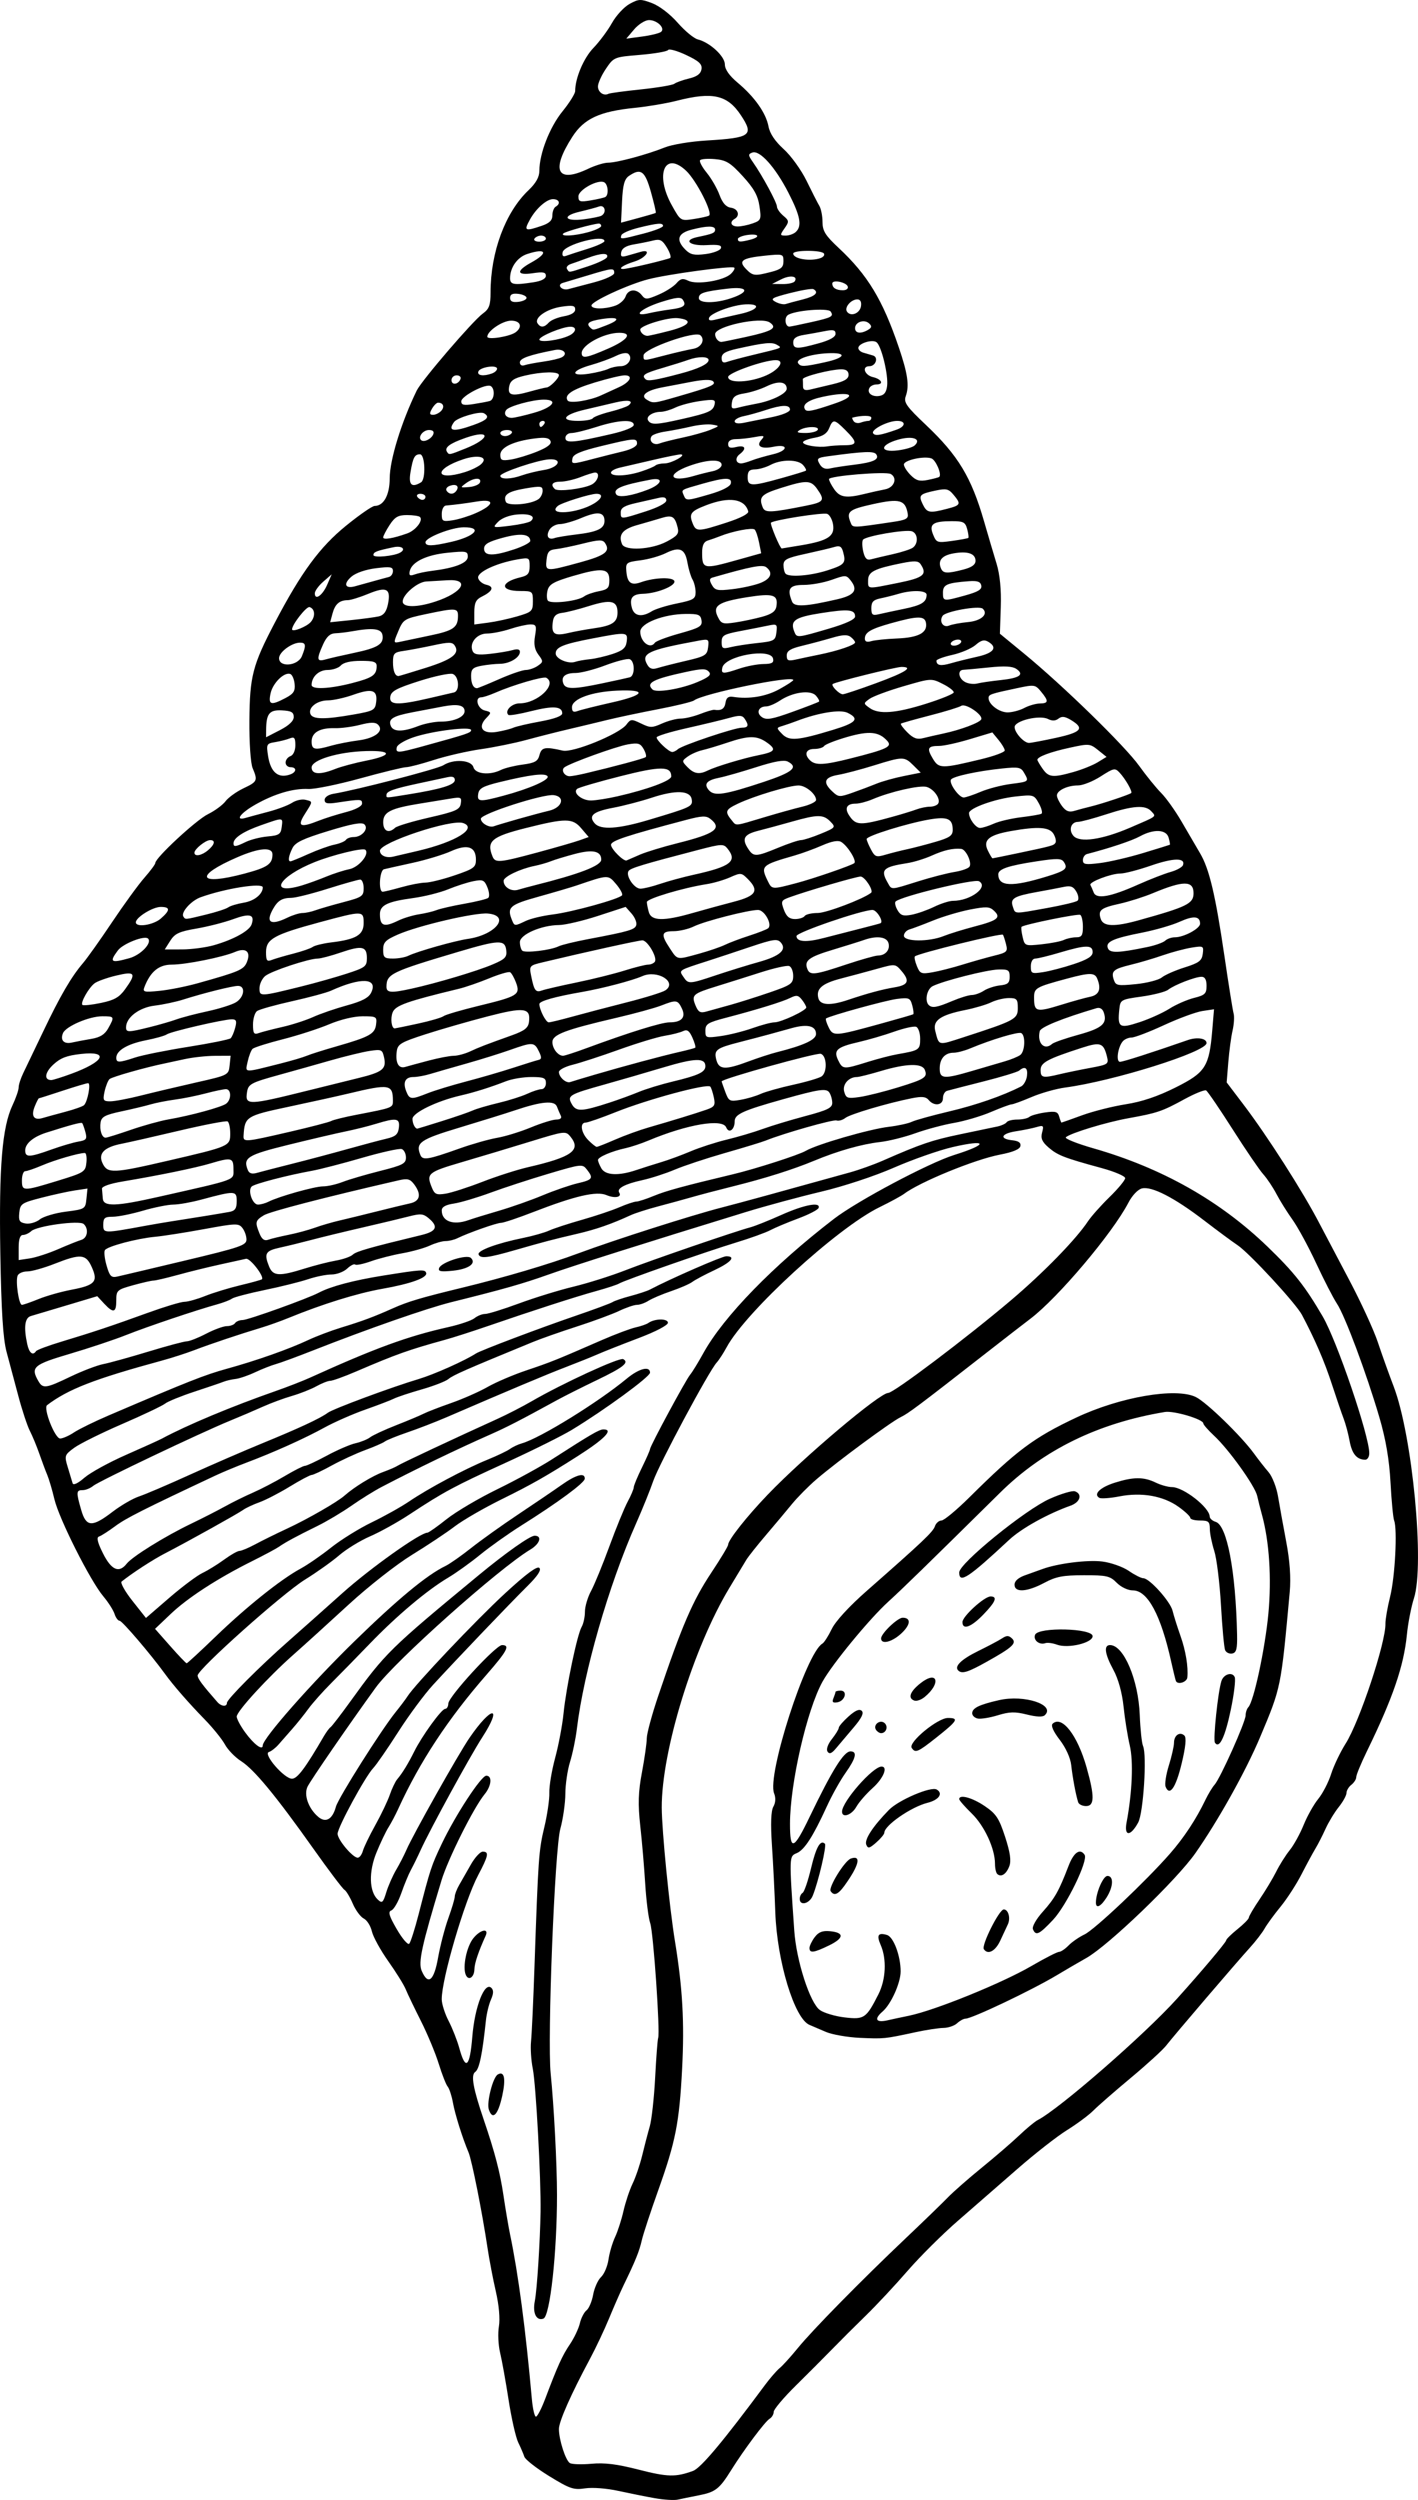 <?xml version="1.0" encoding="UTF-8"?>
<svg width="200.37mm" height="353.22mm" version="1.1" viewBox="0 0 709.98 1251.6" xmlns="http://www.w3.org/2000/svg">
<g transform="translate(423.44 213.48)">
<path d="m-95.534 1037.2c-4.481-0.796-12.732-2.449-18.335-3.672-5.883-1.284-12.909-1.818-16.628-1.263-5.766 0.86-7.653 0.216-18.009-6.151-6.362-3.912-11.942-8.271-12.4-9.688-0.458-1.417-1.836-4.629-3.062-7.138-1.226-2.509-3.396-12.09-4.821-21.29-1.425-9.2-3.34-19.846-4.255-23.657-0.915-3.811-1.184-9.726-0.599-13.143 0.641-3.739 0.038-10.67-1.514-17.403-1.418-6.154-3.296-15.979-4.173-21.834-2.711-18.105-7.841-43.912-9.522-47.904-3.11-7.385-6.773-19.083-7.857-25.092-0.604-3.346-1.767-6.873-2.585-7.839-0.818-0.966-2.83-6.098-4.472-11.406-1.641-5.307-5.67-14.977-8.954-21.489-3.284-6.512-6.708-13.651-7.61-15.866-0.902-2.215-4.823-8.52-8.712-14.013-3.889-5.493-7.583-12.217-8.207-14.942-0.624-2.725-2.454-5.614-4.066-6.419-1.612-0.805-4.088-4.163-5.502-7.462-1.414-3.299-3.301-6.419-4.193-6.933-0.892-0.514-7.854-9.732-15.472-20.484-18.776-26.501-29.717-39.759-36.222-43.895-2.997-1.906-6.653-5.67-8.123-8.364-1.47-2.694-6.061-8.37-10.202-12.612-7.902-8.096-15.633-16.962-19.751-22.651-7.048-9.738-21.5-26.663-22.768-26.663-0.801 0-1.946-1.54-2.545-3.422-0.599-1.882-3.136-5.856-5.637-8.831-6.538-7.777-22.137-38.747-24.467-48.577-1.091-4.6-2.703-10.075-3.583-12.166-0.88-2.091-2.672-6.881-3.982-10.645-1.31-3.764-3.436-8.896-4.724-11.406-1.288-2.509-3.889-10.379-5.779-17.489s-4.54-17.032-5.888-22.051c-1.764-6.565-2.64-20.428-3.126-49.424-0.724-43.273 0.915-63.13 6.119-74.12 1.679-3.546 3.052-7.548 3.052-8.895s1.058-4.604 2.35-7.24c1.293-2.636 5.771-11.978 9.952-20.76 8.419-17.685 14.045-27.351 19.918-34.217 2.146-2.509 8.707-11.747 14.581-20.528 5.873-8.781 13.145-18.774 16.159-22.207 3.014-3.433 5.481-6.769 5.481-7.412 0-2.561 20.447-21.518 26.312-24.394 3.439-1.687 7.407-4.604 8.818-6.484 1.411-1.879 5.449-4.791 8.975-6.469 7.018-3.341 7.246-3.841 4.615-10.115-1.014-2.416-1.724-12.803-1.632-23.841 0.186-22.203 1.628-27.756 12.683-48.874 13.208-25.228 22.494-37.885 35.654-48.596 6.726-5.474 13.191-9.953 14.368-9.953 4.55 0 7.533-5.452 7.554-13.806 0.024-9.29 5.825-28.135 13.54-43.982 2.458-5.048 28.163-34.983 33.083-38.526 3.177-2.288 3.872-4.176 3.872-10.521 0-20.256 7.377-40.151 18.983-51.196 3.757-3.576 5.46-6.627 5.46-9.785 0-8.558 5.152-21.798 11.556-29.693 3.503-4.319 6.369-8.905 6.369-10.191 0-6.484 4.254-16.535 9.138-21.592 3.009-3.115 7.188-8.735 9.286-12.488 2.098-3.753 6.069-8.052 8.825-9.554 4.633-2.525 5.482-2.553 11.287-0.367 3.634 1.368 9.021 5.498 12.795 9.807 3.585 4.094 8.111 7.843 10.059 8.331 6.074 1.522 13.569 8.449 13.569 12.54 0 2.474 2.216 5.635 6.422 9.158 8.463 7.09 14.174 15.188 15.415 21.855 0.662 3.56 3.272 7.457 7.638 11.406 3.648 3.299 8.799 10.446 11.446 15.883s5.523 11.073 6.389 12.526c0.866 1.452 1.575 5.078 1.575 8.056 0 4.464 1.418 6.739 8.068 12.945 14.516 13.547 22.021 25.939 30.101 49.706 4.52 13.294 5.377 19.289 3.507 24.543-1.105 3.107 0.297 5.101 10.164 14.447 16.12 15.269 22.667 26.124 29.013 48.101 2.053 7.109 4.884 16.69 6.291 21.29 1.674 5.471 2.405 12.984 2.115 21.72l-0.444 13.356 12.219 10.041c19.417 15.956 50.29 46.061 57.442 56.012 3.607 5.019 8.605 11.177 11.108 13.687 2.503 2.509 7.128 9.01 10.277 14.447s7.287 12.524 9.196 15.749c4.616 7.799 7.695 20.827 12.228 51.734 2.07 14.114 4.118 26.928 4.551 28.474 0.433 1.546 0.195 5.396-0.529 8.554-0.724 3.158-1.683 10.284-2.131 15.835l-0.814 10.093 8.5 11.198c11.883 15.655 29.483 43.181 37.788 59.101 2.4 4.6 9.175 17.458 15.055 28.572 5.88 11.114 12.332 25.143 14.336 31.175 2.005 6.032 5.571 15.997 7.924 22.144 9.392 24.532 15.589 89.232 10.161 106.09-1.377 4.278-2.967 12.49-3.533 18.249-1.541 15.663-7.04 31.708-19.917 58.105-2.988 6.125-5.432 12.029-5.432 13.12 0 1.091-1.1 2.836-2.444 3.877-1.344 1.041-2.444 2.881-2.444 4.09 0 1.208-1.742 4.375-3.871 7.037-2.129 2.663-5.11 7.578-6.624 10.924-1.514 3.346-3.791 7.794-5.058 9.885-1.268 2.091-4.414 7.908-6.991 12.926-2.578 5.019-7.295 12.303-10.483 16.187-3.188 3.884-6.777 8.803-7.976 10.929-1.199 2.127-4.555 6.476-7.459 9.666-6.642 7.296-37.66 43.568-41.845 48.934-1.72 2.205-9.692 9.483-17.716 16.174-8.024 6.691-16.441 14.034-18.704 16.317-2.263 2.283-8.223 6.71-13.245 9.837-5.022 3.127-16.189 11.867-24.816 19.421-8.627 7.554-22.001 19.209-29.72 25.901-7.719 6.691-19.075 17.983-25.237 25.092-6.162 7.109-15.52 17.134-20.796 22.276-5.276 5.142-12.893 12.739-16.926 16.883-4.033 4.143-12.283 12.414-18.332 18.379-6.05 5.965-10.999 11.85-10.999 13.077 0 1.227-0.919 2.778-2.042 3.447-2.296 1.368-12.89 15.531-19.292 25.792-5.853 9.382-7.835 10.918-16.185 12.549-4.012 0.783-8.761 1.752-10.553 2.152-1.792 0.4-6.926 0.076-11.407-0.72zm19.101-13.684c3.939-1.452 15.095-14.771 36.017-42.997 2.531-3.415 5.852-7.235 7.379-8.49 1.527-1.255 5.562-5.703 8.966-9.885 7.434-9.133 31.65-33.787 54.012-54.99 8.963-8.498 18.503-17.736 21.2-20.53s10.373-9.528 17.056-14.964c6.683-5.437 15.109-12.701 18.723-16.143 3.615-3.442 7.749-6.863 9.186-7.604 10.875-5.599 53.515-42.751 69.797-60.813 12.053-13.371 24.551-28.194 24.582-29.155 0.019-0.606 2.586-3.148 5.703-5.649 3.118-2.501 5.668-5.1 5.668-5.776 0-0.675 2.417-4.788 5.37-9.139s6.733-10.648 8.399-13.994c1.666-3.346 4.688-8.136 6.716-10.645 2.028-2.509 5.161-8.195 6.962-12.636s5.091-10.297 7.312-13.014c2.221-2.717 5.116-8.322 6.434-12.456 1.318-4.134 4.59-10.983 7.27-15.22 6.992-11.054 20.125-50.609 19.921-60.003-0.045-2.073 1.021-8.217 2.368-13.654 2.444-9.862 3.688-33.694 1.984-38.019-0.494-1.255-1.307-9.809-1.807-19.009-0.625-11.514-2.368-21.706-5.591-32.696-6.45-21.99-17.195-50.768-21.231-56.862-1.844-2.784-6.51-11.851-10.37-20.15-3.86-8.299-9.207-18.146-11.882-21.884-2.675-3.738-6.295-9.533-8.043-12.879-1.749-3.346-4.724-7.794-6.612-9.885-1.888-2.091-8.779-12.202-15.314-22.468-6.535-10.267-12.509-19.028-13.276-19.471-0.767-0.442-5.702 1.552-10.968 4.433-11.042 6.04-13.535 6.884-27.935 9.467-11.092 1.989-29.138 7.481-31.343 9.539-0.708 0.661 5.504 3.15 13.806 5.532 34.388 9.867 63.378 26.246 87.259 49.304 13.214 12.758 18.663 19.656 27.549 34.874 7.167 12.275 23.315 59.704 23.315 68.48 0 1.794-0.917 3.251-2.037 3.238-4.219-0.048-6.615-2.913-7.799-9.325-0.672-3.641-2.011-8.672-2.976-11.181-0.965-2.509-3.61-10.251-5.878-17.203-3.779-11.584-8.351-22.187-14.987-34.759-3.071-5.819-26.453-31.113-32.347-34.992-2.315-1.524-9.855-7.098-16.756-12.389-14.821-11.361-26.127-17.174-31.062-15.969-2.007 0.49-4.894 3.537-6.763 7.138-7.913 15.247-35.255 47.624-49.053 58.086-3.24 2.456-13.139 10.125-21.999 17.042-34.25 26.738-39.05 30.339-42.996 32.247-4.834 2.338-32.023 22.414-42.187 31.15-3.934 3.381-9.433 8.937-12.222 12.348-2.788 3.41-8.665 10.418-13.059 15.573-4.394 5.155-8.794 10.701-9.777 12.325-0.983 1.624-4.807 7.961-8.498 14.082-18.034 29.909-33.978 81.691-33.863 109.98 0.047 11.567 3.83 49.827 6.617 66.913 3.827 23.465 4.79 40.653 3.582 63.871-1.407 27.024-3.253 36.408-11.97 60.83-3.881 10.873-7.588 22.162-8.239 25.086-1.174 5.277-3.232 10.368-8.917 22.057-1.627 3.346-4.932 10.873-7.344 16.728s-6.773 15.093-9.691 20.53c-9.501 17.702-15.535 31.343-15.525 35.098 0.013 5.372 3.317 15.659 5.468 17.024 1.021 0.648 5.889 0.809 10.818 0.358 6.63-0.606 12.78 0.16 23.628 2.944 14.498 3.72 18.595 3.814 27.248 0.624zm83.56-216.79c-6.274-0.286-13.973-1.633-17.11-2.994-3.137-1.361-6.803-2.932-8.148-3.49-7.538-3.131-16.259-31.826-17.119-56.328-0.338-9.619-1.098-24.761-1.69-33.649-0.714-10.721-0.471-17.214 0.719-19.29 1.13-1.97 1.265-4.434 0.365-6.651-3.669-9.04 16.077-70.287 24.165-74.952 0.888-0.512 3.004-3.811 4.703-7.331 1.885-3.905 8.733-11.361 17.564-19.122 28.064-24.665 33.115-29.452 34.085-32.303 0.539-1.583 2.013-2.879 3.277-2.879 1.264 0 7.631-5.29 14.149-11.756 23.602-23.414 32.174-29.804 53.404-39.808 21.869-10.306 49.773-15.102 59.776-10.275 5.341 2.578 22.837 19.573 29.221 28.383 2.121 2.927 5.375 7.082 7.232 9.233 1.856 2.151 3.992 7.626 4.746 12.166 0.754 4.54 2.6 14.756 4.104 22.702 1.806 9.547 2.402 18.058 1.758 25.092-4.424 48.292-4.288 47.63-14.855 72.752-7.116 16.917-20.888 41.601-32.379 58.032-9.364 13.391-43.51 46.224-54.563 52.466-3.703 2.091-10.377 5.982-14.831 8.647-12.665 7.576-42.511 21.768-45.778 21.768-0.933 0-2.796 1.026-4.14 2.281-1.344 1.255-4.409 2.305-6.809 2.335-2.401 0.029-8.765 1.004-14.142 2.167-15.364 3.321-15.664 3.351-27.702 2.804zm24.498-11.064c13.033-2.674 46.575-16.289 61.462-24.949 6.647-3.866 12.827-7.03 13.733-7.03 0.906 0 3.043-1.439 4.748-3.197 1.705-1.758 5.302-4.242 7.993-5.52 5.073-2.409 30.684-26.607 42.769-40.412 7.019-8.017 13.12-17.27 17.743-26.908 1.404-2.927 3.472-6.349 4.596-7.604 2.897-3.235 15.557-31.49 15.557-34.721 0-1.479 0.618-3.339 1.373-4.134 2.72-2.862 8.362-29.186 10.028-46.785 1.676-17.71 0.456-36.338-3.257-49.706-0.813-2.927-1.866-7.109-2.341-9.292-1.07-4.924-14.124-23.163-21.501-30.04-3.018-2.814-5.487-5.629-5.487-6.257 0-2.07-14.769-6.45-19.242-5.706-33.448 5.562-60.755 18.93-82.471 40.374-37.244 36.776-48.524 47.772-56.12 54.704-9.463 8.637-27.932 31.106-32.822 39.931-7.829 14.13-16.277 51.06-16.289 71.208-0.008 13.714 1.85 13.096 9.704-3.227 11.409-23.71 17.242-33.077 20.597-33.077 3.52 0 2.736 3.402-2.481 10.765-2.621 3.698-6.8 11.172-9.287 16.609-6.967 15.228-11.263 21.91-15.154 23.572-3.849 1.644-3.835 1.199-1.238 38.779 1.043 15.086 7.876 36.266 12.833 39.775 2.068 1.464 7.647 3.12 12.398 3.679 9.79 1.153 10.797 0.465 16.882-11.519 3.775-7.435 4.248-17.655 1.146-24.761-2.153-4.932-1.278-6.303 3.178-4.984 3.277 0.971 6.821 10.437 6.821 18.221 0 5.789-4.785 16.419-9.054 20.111-4.401 3.807-3.309 5.71 2.516 4.382 2.252-0.513 7.052-1.54 10.667-2.282zm-49.756-33.921c0-1.069 1.17-3.502 2.601-5.408 1.931-2.573 3.891-3.345 7.615-3 7.314 0.679 7.151 3.439-0.42 7.122-7.653 3.723-9.796 4.004-9.796 1.286zm87.287 0.583c-1.29-1.948 7.663-19.82 9.959-19.88 2.339-0.061 3.547 4.432 2.032 7.553-0.609 1.255-2.285 4.847-3.724 7.984-2.468 5.378-6.261 7.371-8.267 4.343zm24.587-9.986c-0.519-1.262 1.612-5.04 4.931-8.744 6.018-6.716 8.106-10.428 12.867-22.871 2.637-6.891 5.786-9.083 8.077-5.623 1.885 2.846-9.094 25.429-15.839 32.58-6.958 7.377-8.604 8.141-10.036 4.658zm31.535-13.366c0.024-4.976 3.636-13.307 5.771-13.307 3.207 0 2.993 5.386-0.428 10.791-2.921 4.615-5.359 5.763-5.343 2.516zm-148.3-1.811c0-1.205 0.659-2.571 1.465-3.036 0.806-0.465 2.686-5.966 4.178-12.226 2.547-10.683 4.683-14.478 6.955-12.357 0.988 0.922-3.258 19.083-6.084 26.02-1.651 4.054-6.513 5.247-6.513 1.599zm15.495-3.87c-1.242-1.876 6.989-15.206 10.072-16.31 5.457-1.954 4.204 3.362-3.213 13.627-3.172 4.391-5.202 5.185-6.859 2.683zm83.398-8.607c-0.616-0.575-1.12-2.863-1.12-5.083 0-7.586-5.26-18.983-11.615-25.167-3.47-3.377-6.31-6.628-6.31-7.223 0-2.522 6.509-0.758 12.736 3.451 5.747 3.885 7.214 6.094 10.253 15.43 2.545 7.818 3.136 11.979 2.093 14.731-1.513 3.994-4.113 5.658-6.036 3.863zm-65.576-14.654c-1.044-2.539 3.283-9.175 11.376-17.444 4.83-4.935 21.006-11.843 23.868-10.192 3.407 1.965 1.139 5.229-4.644 6.683-8.134 2.044-21.548 11.335-21.548 14.925 0 0.75-1.814 2.955-4.031 4.899-3.444 3.02-4.175 3.184-5.02 1.13zm130.34-11.168c2.831-15.105 3.464-30.558 1.582-38.588-1.078-4.6-2.477-13.352-3.108-19.448-0.711-6.871-2.628-13.808-5.043-18.249-4.37-8.038-4.982-12.487-1.717-12.487 6.828 0 14.199 17.33 14.878 34.977 0.273 7.109 1.012 14.097 1.641 15.529 2.024 4.603 0.19 33.551-2.429 38.345-3.873 7.089-7.139 7.045-5.804-0.079zm-142.47-5.379c0-5.004 15.389-22.564 19.774-22.564 3.378 0 0.935 5.912-4.433 10.727-3.213 2.882-6.899 7.123-8.19 9.423-2.335 4.161-7.152 5.787-7.152 2.414zm118.23-4.695c-1.135-3.466-2.82-12.461-3.481-18.588-0.387-3.587-2.724-8.735-5.751-12.668-3.23-4.197-4.53-7.157-3.547-8.075 4.629-4.32 12.452 5.755 16.989 21.88 4.075 14.486 4.006 19.352-0.277 19.352-1.821 0-3.59-0.855-3.933-1.901zm43.768-7.776c-0.526-1.28 0.207-6.061 1.629-10.626 1.422-4.565 2.585-9.693 2.585-11.397 0-3.722 2.903-5.738 5.19-3.604 1.11 1.036 0.658 5.641-1.386 14.119-2.907 12.057-5.979 16.466-8.018 11.508zm-169.26-17.581c-0.756-1.142 0.129-3.698 2.176-6.282 1.898-2.396 3.451-4.94 3.451-5.654 0-0.714 2.205-3.269 4.899-5.678 3.396-3.036 5.42-3.895 6.596-2.797 1.176 1.098-0.056 3.638-4.015 8.278-3.142 3.682-7.089 8.351-8.772 10.376-2.258 2.717-3.394 3.177-4.335 1.756zm42.134-1.874c-1.821-2.75 12.972-14.97 18.123-14.97 5.68 0 4.904 1.332-5.647 9.698-9.47 7.509-10.661 8.012-12.476 5.271zm151.84-2.595c-1.009-1.524 1.512-25.528 3.242-30.864 1.137-3.507 5.497-4.776 6.664-1.94 0.527 1.282-0.359 8.627-1.97 16.322-2.884 13.776-5.765 19.76-7.936 16.482zm-169.7-6.425c-1.679-2.536 2.098-5.444 4.346-3.346 1.88 1.755 0.704 4.999-1.813 4.999-0.79 0-1.93-0.744-2.532-1.653zm51.011-5.649c-1.568-0.289-2.852-1.477-2.852-2.641 0-2.62 3.459-4.316 13.444-6.588 12.669-2.884 28.481 2.346 22.885 7.568-1.025 0.957-4.176 0.831-8.936-0.357-6.006-1.499-8.665-1.434-14.521 0.354-3.942 1.204-8.451 1.953-10.02 1.664zm-72.345-10.157c0.579-1.408 1.052-2.846 1.052-3.196 0-0.35 1.154-0.636 2.564-0.636 3.624 0 2.214 5.154-1.598 5.84-2.311 0.415-2.81-0.081-2.018-2.008zm40.569 1.166c-3.459-1.169-2.268-4.545 3.086-8.75 8.531-6.699 10.427 0.09 1.954 6.993-1.651 1.345-3.919 2.136-5.04 1.757zm130.86-9.966c-0.333-1.031-1.363-5.297-2.289-9.479-5.186-23.437-11.803-35.738-19.224-35.738-2.463 0-5.87-1.61-8.047-3.802-3.409-3.433-5.008-3.8-16.482-3.784-10.528 0.015-13.923 0.667-19.799 3.802-8.652 4.616-14.907 5.005-14.907 0.927 0-1.828 1.907-3.526 5.296-4.716 2.913-1.022 6.763-2.404 8.555-3.07 7.662-2.848 22.741-4.755 30.112-3.809 4.355 0.559 10.315 2.669 13.253 4.692 2.937 2.022 6.212 3.676 7.278 3.676 3.069 0 13.539 11.658 14.648 16.31 0.553 2.321 2.337 7.984 3.963 12.584 2.608 7.378 3.934 15.404 3.426 20.748-0.238 2.502-5.063 3.886-5.783 1.658zm-108.88-5.066c-2.213-2.065 1.371-5.583 10.006-9.823 5.041-2.475 10.428-5.334 11.972-6.354 2.212-1.462 3.234-1.457 4.819 0.023 2.602 2.428 0.437 4.459-12.418 11.649-9.582 5.359-12.488 6.27-14.378 4.506zm133.56-10.264c-0.497-1.209-1.425-11.336-2.062-22.506-0.637-11.17-2.148-23.388-3.358-27.152-1.21-3.764-2.207-8.725-2.217-11.025-0.015-3.629-0.664-4.182-4.906-4.182-2.689 0-4.889-0.603-4.889-1.34 0-0.737-2.666-3.238-5.925-5.558-7.644-5.441-18.412-7.337-29.494-5.192-4.692 0.908-9.243 1.24-10.113 0.739-3.139-1.81 0.321-5.223 7.662-7.558 9.349-2.973 14.572-2.996 20.54-0.091 2.567 1.25 6.254 2.272 8.193 2.272 5.708 0 18.734 10.168 18.864 14.725 0.028 0.989 1.365 2.188 2.97 2.663 5.697 1.688 10.052 24.538 10.736 56.341 0.157 7.278-0.333 9.194-2.451 9.579-1.456 0.265-3.053-0.507-3.55-1.716zm-84.136-2.703c-2.182-0.793-4.815-1.138-5.851-0.767-3.014 1.079-6.228-1.558-5.136-4.213 1.628-3.958 28.805-3.283 28.805 0.716 0 3.371-12.225 6.297-17.819 4.264zm-88.101-3.15c0-2.45 8.243-10.348 10.801-10.348 4.232 0 4.031 3.396-0.453 7.663-4.737 4.507-10.348 5.963-10.348 2.686zm40.738-8.169c0-2.86 10.939-12.824 14.079-12.824 3.638 0 2.558 2.68-3.677 9.12-6.105 6.306-10.402 7.836-10.402 3.704zm-1.629-24.856c0-4.507 33.047-31.378 45.325-36.854 5.66-2.524 11.343-4.213 12.629-3.752 3.861 1.383 2.643 5.452-2.143 7.159-11.576 4.129-24.65 11.401-30.793 17.129-20.537 19.148-25.019 22.071-25.019 16.319zm-207.36 413.89c6.372-16.868 8.605-21.799 12.43-27.454 2.122-3.136 4.365-7.861 4.987-10.5 0.621-2.638 2.124-5.568 3.341-6.51 1.217-0.942 2.714-4.484 3.327-7.87 0.613-3.386 2.392-7.349 3.953-8.806s3.233-5.394 3.716-8.748 1.968-8.42 3.302-11.257c1.334-2.837 3.234-8.735 4.223-13.108 0.988-4.372 3.045-10.531 4.57-13.687 1.525-3.155 3.68-9.501 4.788-14.101 1.108-4.6 2.805-11.101 3.771-14.447 0.966-3.346 2.183-14.295 2.704-24.332s1.203-19.021 1.514-19.964c1.052-3.194-2.375-52.803-3.972-57.496-0.872-2.563-1.995-11.384-2.496-19.603-0.501-8.219-1.616-21.296-2.479-29.061-1.218-10.965-1.031-16.966 0.838-26.877 1.323-7.018 2.407-14.674 2.408-17.013 0.001-2.339 2.593-11.92 5.76-21.29 11.95-35.363 17.222-47.584 26.641-61.757 4.587-6.902 8.34-13.145 8.34-13.873 0-2.349 9.307-14.12 19.862-25.122 18.088-18.852 56.027-50.872 60.276-50.872 2.753 0 39.181-27.486 61.474-46.383 16.314-13.829 32.488-30.417 38.552-39.539 1.668-2.509 6.542-7.984 10.83-12.166 4.289-4.182 7.8-8.43 7.803-9.44 3e-3 -1.01-5.311-3.284-11.809-5.052-18.712-5.093-22.012-6.373-26.548-10.298-3.26-2.821-4.023-4.593-3.237-7.517 0.927-3.446 0.657-3.716-2.722-2.72-2.063 0.608-6.684 1.553-10.269 2.099-7.518 1.146-8.658 3.806-1.94 4.525 3.156 0.338 4.421 1.241 4.074 2.909-0.337 1.619-3.739 3.038-10.281 4.289-12.573 2.404-40.115 13.686-48.071 19.69-1.344 1.015-6.866 4.01-12.27 6.656-21.174 10.369-66.894 52.28-76.511 70.137-1.577 2.927-3.803 6.349-4.947 7.604-3.897 4.271-28.859 50.874-31.758 59.29-1.588 4.611-5.468 14.2-8.622 21.309-13.671 30.816-26.172 74.162-29.605 102.65-0.605 5.019-2.148 12.499-3.429 16.624-1.281 4.125-2.341 11.31-2.355 15.968-0.015 4.658-1.146 12.574-2.515 17.593-2.813 10.312-6.566 105.25-4.84 122.42 1.646 16.372 3.165 45.481 3.173 60.83 0.016 28.916-3.482 60.761-6.805 61.951-3.519 1.26-5.487-2.721-4.312-8.725 1.107-5.656 2.653-29.692 2.885-44.862 0.251-16.381-2.32-63.689-3.885-71.475-0.84-4.182-1.238-10.341-0.884-13.687 0.354-3.346 1.127-20.112 1.719-37.258 1.889-54.776 2.14-58.344 4.918-69.954 1.501-6.273 2.636-14.06 2.521-17.303-0.114-3.244 1.201-11.114 2.923-17.489s3.608-16.381 4.192-22.236c1.3-13.047 6.809-39.378 9.06-43.303 0.908-1.584 1.652-5.005 1.652-7.603 0-2.598 1.376-7.262 3.058-10.365s5.814-13.17 9.183-22.37c3.369-9.2 7.492-19.267 9.163-22.37s3.038-6.334 3.038-7.178 1.833-5.277 4.074-9.848c2.241-4.571 4.074-8.747 4.074-9.279 0-1.466 17.881-34.633 20.079-37.246 1.056-1.255 4.043-6.129 6.639-10.832 10.052-18.213 34.918-43.773 65.351-67.176 11.712-9.007 47.513-28.02 60.293-32.022 17.291-5.414 16.696-8.002-0.902-3.921-6.77 1.57-19.969 6.199-29.332 10.287-9.862 4.306-25.249 9.38-36.578 12.061-10.755 2.546-27.621 7.105-37.479 10.132-50.797 15.596-86.156 26.791-98.587 31.214-13.327 4.742-22.5 7.353-48.886 13.912-12.241 3.043-41.751 13.336-69.255 24.157-8.066 3.173-16.499 6.275-18.74 6.893-2.241 0.618-6.891 2.449-10.333 4.071-3.443 1.621-7.843 3.127-9.777 3.344-1.935 0.218-4.617 0.837-5.962 1.375-1.344 0.538-7.944 2.786-14.666 4.994s-13.321 4.899-14.666 5.977c-1.344 1.079-11.017 5.674-21.496 10.212-10.478 4.538-21.303 9.909-24.056 11.936-4.816 3.547-4.935 3.914-3.16 9.768 1.015 3.346 2.095 6.924 2.4 7.953 0.344 1.156 2.6 0.1 5.916-2.77 2.948-2.552 12.326-7.702 20.841-11.444 8.514-3.742 16.581-7.396 17.925-8.119 12.627-6.796 34.911-16.113 57.034-23.848 5.826-2.037 13.525-5.034 17.11-6.66 32.659-14.813 48.958-20.773 69.255-25.321 5.826-1.305 11.75-3.322 13.165-4.481 1.415-1.159 3.793-2.108 5.285-2.108s9.133-2.371 16.982-5.269c7.848-2.898 20.136-6.682 27.306-8.409 7.17-1.727 18.903-5.434 26.073-8.238 12.771-4.995 54.807-19.435 62.615-21.509 2.174-0.577 9.119-3.361 15.435-6.186 11.435-5.114 19.722-6.655 18.579-3.454-0.33 0.925-4.975 3.311-10.32 5.301-5.346 1.991-11.607 4.623-13.915 5.85s-10.007 4-17.11 6.163c-15.083 4.593-56.168 18.992-58.542 20.518-0.896 0.576-6.029 2.263-11.407 3.748-10.427 2.881-31.975 9.843-54.589 17.638-7.618 2.626-17.151 5.682-21.184 6.791-18.097 4.978-24.431 7.233-44.371 15.801-6.031 2.591-11.897 4.714-13.036 4.717-1.139 3e-3 -4.271 1.229-6.96 2.724-2.689 1.495-8.188 3.673-12.222 4.839-4.033 1.167-10.633 3.606-14.666 5.422-4.033 1.815-11.339 4.939-16.236 6.941-14.758 6.034-65.87 30.362-68.628 32.666-1.415 1.182-3.798 2.149-5.296 2.149-3.248 0-3.319 0.92-0.756 9.863 2.485 8.672 5.433 8.864 15.665 1.019 4.194-3.216 10.192-6.698 13.329-7.738 3.137-1.04 14.503-5.894 25.258-10.785 10.755-4.891 27.254-12.049 36.665-15.907 18.422-7.551 28.705-12.345 32.591-15.194 2.731-2.003 31.808-12.789 45.627-16.926 7.622-2.282 22.933-9.121 28.517-12.738 2.444-1.583 32.013-12.756 50.516-19.087 8.962-3.067 17.029-6.069 17.925-6.671 0.896-0.602 4.929-1.969 8.962-3.037 4.033-1.068 8.433-2.525 9.777-3.238 9.878-5.238 36.025-16.659 38.137-16.659 5.077 0 2.483 3.045-5.954 6.991-4.705 2.2-9.655 4.833-10.999 5.851-1.344 1.018-6.111 3.097-10.592 4.62-4.481 1.524-9.594 3.693-11.362 4.82-1.768 1.127-4.363 2.05-5.766 2.05-1.404 0-5.443 1.376-8.977 3.057-3.534 1.681-13.038 5.188-21.121 7.793-8.083 2.605-17.996 6.092-22.029 7.749-33.774 13.875-39.872 16.55-42.294 18.553-1.385 1.146-7.412 3.482-13.394 5.192-5.981 1.71-12.214 3.78-13.851 4.602-1.637 0.821-8.109 3.3-14.383 5.509-6.274 2.209-15.482 6.257-20.462 8.997-9.985 5.493-25.232 12.348-39.016 17.542-4.929 1.857-11.896 4.755-15.481 6.438-36.172 16.99-44.844 21.368-50.2 25.344-3.411 2.533-7.077 4.877-8.146 5.209-1.357 0.422-0.753 2.978 2 8.462 4.199 8.366 8.017 10.025 11.849 5.148 2.808-3.573 19.065-13.672 32.115-19.95 5.737-2.76 13.437-6.688 17.11-8.73 3.673-2.042 9.979-5.151 14.012-6.911 4.033-1.76 11.197-5.495 15.92-8.302 4.723-2.807 9.267-5.103 10.097-5.103s5.766-2.3 10.968-5.111c5.201-2.811 11.657-5.602 14.346-6.202 2.689-0.6 5.989-1.942 7.333-2.982 1.344-1.04 7.211-3.759 13.036-6.042 5.826-2.283 11.983-4.868 13.682-5.745 1.7-0.877 7.933-3.291 13.851-5.363 5.918-2.072 14.136-5.7 18.262-8.061s12.925-6.114 19.554-8.34c12.104-4.065 14.73-5.119 37.38-15.005 6.76-2.951 14.459-5.85 17.11-6.443 2.651-0.593 5.553-1.601 6.449-2.241 3.144-2.243 9.777-2.31 9.777-0.099 0 1.246-6.051 4.412-14.666 7.673-8.066 3.053-17.232 6.675-20.369 8.049-3.137 1.374-10.47 4.322-16.295 6.552-9.366 3.585-28.167 11.491-59.478 25.01-5.378 2.322-14.168 5.723-19.535 7.557-5.367 1.835-10.501 3.912-11.411 4.616-0.909 0.704-5.349 2.64-9.866 4.302-4.517 1.662-12.064 5.14-16.77 7.73s-9.207 4.709-10 4.709c-0.793 0-5.711 2.611-10.928 5.803-5.217 3.192-12.052 6.726-15.188 7.854s-6.803 2.844-8.148 3.813c-2.71 1.953-27.665 15.838-39.109 21.76-6.16 3.188-16.154 9.673-21.759 14.119-0.765 0.607 1.662 4.959 5.393 9.672l6.784 8.57 11.656-10.071c6.411-5.539 13.883-11.134 16.605-12.433 2.722-1.299 7.621-4.32 10.887-6.715 3.266-2.395 6.727-4.354 7.691-4.354 0.964 0 4.525-1.493 7.913-3.318s10.519-5.34 15.847-7.812c10.31-4.783 25.155-13.31 28.831-16.561 4.923-4.354 13.947-9.87 19.331-11.817 3.137-1.134 6.437-2.569 7.333-3.188 1.507-1.041 28.685-13.791 49.701-23.316 4.929-2.234 12.629-6.188 17.11-8.787 15.64-9.069 44.281-22.255 46.083-21.216 3.067 1.769 0.073 4.131-13.492 10.643-7.17 3.442-15.969 7.864-19.554 9.827-18.613 10.19-25.227 13.598-33.406 17.213-16.943 7.488-36.917 17.125-54.589 26.338-3.585 1.869-10.364 6.087-15.064 9.374-4.7 3.287-12.4 7.868-17.11 10.181-10.49 5.151-15.951 8.101-19.157 10.351-1.344 0.943-7.442 4.209-13.549 7.256-17.249 8.607-32.155 18.28-40.706 26.418l-7.814 7.436 7.606 8.622c4.183 4.742 7.889 8.622 8.234 8.622 0.345 0 6.919-6.072 14.608-13.492 15.296-14.763 32.623-28.608 42.442-33.914 3.459-1.869 10.323-6.606 15.252-10.527 4.929-3.92 14.096-9.608 20.369-12.638 6.274-3.031 14.707-7.747 18.74-10.48 9.664-6.55 27.936-16.286 39.109-20.839 4.929-2.009 10.062-4.46 11.407-5.448 1.344-0.988 4.03-2.246 5.969-2.796 9.085-2.579 38.079-20.483 52.472-32.4 6.134-5.08 11.63-6.478 11.63-2.959 0 2.044-22.661 18.62-39.109 28.608-4.929 2.993-19.962 10.463-33.406 16.598-25.607 11.687-30.756 14.457-48.071 25.862-5.826 3.837-14.625 8.72-19.554 10.851-4.929 2.131-11.896 6.402-15.481 9.491-3.585 3.089-11.285 8.565-17.11 12.168-11.254 6.96-53.775 44.924-53.775 48.01 0 1.581 2.29 4.667 9.866 13.295 1.99 2.266 4.8 2.506 4.8 0.409 0-1.797 16.351-18.192 30.944-31.027 5.816-5.116 17.915-15.879 26.887-23.918 13.929-12.481 38.916-30.245 42.543-30.245 0.616 0 4.924-3.033 9.573-6.739 4.649-3.707 16.094-10.465 25.434-15.019 9.339-4.554 21.635-11.273 27.324-14.931 19.781-12.721 23.729-15.016 25.834-15.016 5.211 0 0.665 4.719-12.844 13.334-15.826 10.092-23.172 14.263-37.999 21.575-8.962 4.42-19.595 10.559-23.628 13.643-4.033 3.084-13.661 9.492-21.396 14.241-7.85 4.819-21.921 15.866-31.849 25.006-9.782 9.005-22.153 20.23-27.49 24.944-12.718 11.234-28.444 28.387-28.444 31.026 0 1.148 1.887 4.685 4.194 7.858 4.393 6.043 8.842 9.369 8.842 6.61 0-3.515 24.224-31.017 46.081-52.317 21.592-21.041 36.129-33.061 45.387-37.529 2.123-1.024 7.893-5.059 12.822-8.967 4.929-3.907 15.562-11.502 23.628-16.876 8.066-5.375 17.838-12.014 21.716-14.755 7.322-5.175 11.757-6.353 11.596-3.082-0.102 2.064-13.495 11.93-31.893 23.493-6.39 4.016-15.594 10.552-20.455 14.524-4.861 3.972-12.099 9.158-16.085 11.523-10.524 6.246-25.711 19.039-39.13 32.96-6.45 6.691-15.152 15.588-19.338 19.77-4.186 4.182-9.36 9.999-11.497 12.926-2.137 2.927-5.765 7.449-8.063 10.048-2.298 2.599-5.378 6.109-6.844 7.8-1.467 1.691-3.647 3.379-4.845 3.752-3.064 0.953 7.678 13.378 11.567 13.378 2.687 0 6.617-5.24 15.941-21.256 1.206-2.072 2.728-4.125 3.383-4.562 0.654-0.437 5.139-6.27 9.967-12.961 17.432-24.163 19.604-26.298 64.338-63.245 13.471-11.127 25.542-19.636 27.854-19.636 3.92 0 2.696 4.023-2.1 6.902-15.946 9.572-67.953 55.986-77.466 69.135-13.574 18.763-32.505 46.267-34.116 49.567-2.006 4.108 0.434 10.993 5.373 15.164 3.742 3.161 7.12 1.207 8.816-5.099 1.174-4.365 22.741-38.515 29.962-47.443 2.357-2.914 5.019-6.456 5.915-7.87 3.695-5.83 34.183-38.006 48.713-51.41 10.604-9.781 16.136-13.897 17.266-12.843 1.129 1.054-0.821 4.01-6.086 9.226-8.848 8.765-35.514 36.681-47.16 49.371-4.314 4.702-12.163 15.309-17.44 23.572-5.277 8.263-10.895 16.392-12.484 18.065-4.024 4.237-17.844 29.709-17.844 32.89 0 2.963 7.581 11.972 10.075 11.972 0.9 0 2.064-1.54 2.586-3.422 0.522-1.882 3.325-7.686 6.229-12.899 2.905-5.212 6.171-12.056 7.259-15.207 1.088-3.152 2.77-6.659 3.739-7.793 2.518-2.951 5.473-7.773 8.519-13.905 3.873-7.796 13.668-21.29 15.455-21.29 0.848 0 1.56-1.198 1.581-2.661 0.05-3.459 23.771-29.274 26.899-29.274 4.17 0 2.664 2.866-7.826 14.895-19.299 22.13-33.435 43.626-44.207 67.226-1.336 2.927-3.51 7.033-4.831 9.124-1.321 2.091-4.021 7.757-6 12.59-3.958 9.665-3.689 19.524 0.643 23.567 2.175 2.029 2.646 1.627 4.255-3.631 0.995-3.252 3.22-8.309 4.943-11.236 1.723-2.927 4.017-7.376 5.097-9.885 3.283-7.626 26.096-48.162 31.667-56.268 11.169-16.249 16.779-16.325 6.286-0.086-6.16 9.533-26.101 46.032-30.789 56.353-1.52 3.346-3.701 7.794-4.848 9.885-1.147 2.091-3.319 7.335-4.826 11.653-1.508 4.318-3.755 8.214-4.995 8.658-1.754 0.628-1.151 2.707 2.722 9.38 2.737 4.715 5.539 8.005 6.228 7.309 0.689-0.695 2.832-7.423 4.764-14.95 5.76-22.45 6.319-24.154 11.541-35.108 6.896-14.467 19.733-34.086 22.303-34.086 3.072 0 2.6 5.089-0.863 9.3-5.452 6.629-18.329 32.369-21.596 43.166-9.907 32.745-11.713 41.003-9.89 45.242 3.199 7.441 6.133 5.067 8.205-6.641 1.053-5.953 3.361-14.828 5.127-19.722 1.767-4.894 3.217-9.775 3.222-10.847 5e-3 -1.072 0.994-3.66 2.197-5.751 1.203-2.091 3.839-6.71 5.858-10.265 2.019-3.555 4.697-6.463 5.95-6.463 3.264 0 2.869 2.013-2.32 11.829-6.791 12.846-18.214 51.757-18.214 62.045 0 2.334 1.554 7.241 3.454 10.903 1.9 3.662 4.318 9.82 5.375 13.684 3.12 11.415 5.247 9.501 6.488-5.84 1.21-14.953 6.12-27.602 9.493-24.453 1.224 1.142 1.179 2.87-0.152 5.884-1.036 2.347-2.172 7.004-2.523 10.35-1.795 17.103-3.325 24.478-5.368 25.884-2.272 1.564-1.084 8.182 4.322 24.07 5.521 16.226 8.086 26.056 9.782 37.488 1.055 7.109 2.56 16.006 3.344 19.77 4.155 19.941 7.767 47.23 10.918 82.5 0.43 4.809 1.347 8.744 2.038 8.744 0.691 0 2.744-3.935 4.56-8.744zm-28.131-144.93c-1.219-3.583 1.975-16.187 4.465-17.624 3.288-1.896 4.107 2.095 2.209 10.763-2.088 9.535-4.812 12.336-6.674 6.861zm-11.597-67.574c-1.616-3.929 0.428-13.903 3.71-18.106 3.51-4.495 8.125-5.463 6.237-1.307-3.576 7.872-5.522 13.667-5.586 16.638-0.09 4.182-3.017 6.044-4.361 2.775zm-196.16-271.46c2.506-1.665 10.319-5.494 17.362-8.508 39.917-17.084 48.134-20.329 59.247-23.392 14.818-4.085 30.856-9.746 40.738-14.379 4.033-1.891 11.366-4.67 16.295-6.176 10.853-3.316 16.415-5.387 26.184-9.752 7.415-3.313 13.975-5.265 34.109-10.146 21.555-5.226 43.606-11.742 58.663-17.334 18.212-6.764 56.637-19.04 71.7-22.908 9.052-2.324 29.033-7.796 64.367-17.626 4.481-1.247 11.814-3.874 16.295-5.84 19.215-8.426 24.6-10.26 38.791-13.214 8.241-1.716 16.644-3.474 18.674-3.907 2.03-0.433 4.09-1.391 4.577-2.127 0.488-0.737 2.897-1.339 5.353-1.339s5.163-0.595 6.015-1.323 4.375-1.723 7.831-2.212c5.31-0.751 6.412-0.429 7.116 2.083 0.458 1.635 0.975 2.972 1.149 2.972 0.174 0 4.802-1.641 10.285-3.646 5.483-2.005 15.318-4.488 21.856-5.517 8.161-1.285 15.987-3.921 24.968-8.411 14.99-7.495 16.85-10.395 18.379-28.663l0.879-10.5-5.834 0.883c-3.208 0.486-11.864 3.671-19.235 7.078-7.371 3.407-14.662 6.195-16.203 6.195s-3.526 0.855-4.411 1.901c-2.496 2.947-3.495 10.265-1.401 10.265 1.542 0 15.991-4.636 34.001-10.909 4.651-1.62 9.35-0.853 9.35 1.525 0 4.397-46.584 19.03-70.885 22.267-4.481 0.597-12.019 2.733-16.751 4.747-4.732 2.014-9.226 3.661-9.988 3.661-0.761 0-5.4 1.716-10.309 3.813-4.908 2.097-13.221 4.554-18.473 5.46-5.252 0.906-13.974 3.236-19.382 5.178-5.408 1.942-13.39 3.929-17.738 4.417-9.059 1.015-21.064 4.418-32.834 9.306-10.761 4.469-24.747 8.885-40.738 12.861-7.17 1.783-16.336 4.19-20.369 5.35-4.033 1.16-11.733 3.266-17.11 4.681s-11.61 3.419-13.851 4.454c-9.48 4.379-17.267 7.086-26.666 9.27-12.145 2.822-16.482 3.96-31.183 8.184-13.68 3.931-17.391 4.368-18.222 2.149-0.718-1.916 9.192-5.582 22.296-8.247 4.929-1.003 10.796-2.668 13.036-3.7 2.241-1.032 9.573-3.436 16.295-5.341 6.722-1.905 15.203-4.748 18.847-6.317 3.644-1.569 7.474-2.853 8.511-2.853s5.022-1.299 8.855-2.887c5.987-2.48 14.659-4.846 39.56-10.791 11.275-2.692 32.868-9.638 36.407-11.712 5.598-3.28 31.863-10.888 41.57-12.04 4.614-0.548 9.795-1.674 11.513-2.503 1.718-0.829 10.151-3.167 18.74-5.197 13.391-3.165 26.637-7.762 35.985-12.489 1.344-0.68 2.676-3.049 2.96-5.265 0.52-4.063-1.004-5.136-3.856-2.714-0.851 0.723-8.881 3.17-17.843 5.436-8.963 2.267-17.212 4.391-18.332 4.72-1.12 0.329-2.037 1.989-2.037 3.688 0 3.611-4.451 4.17-7.153 0.9-1.387-1.678-3.331-1.887-8.327-0.896-12.257 2.433-30.959 7.972-33.406 9.893-1.344 1.056-3.335 1.618-4.423 1.249-1.736-0.588-26.577 6.473-35.5 10.091-1.792 0.727-10.885 3.499-20.205 6.161s-20.686 6.426-25.258 8.365c-4.572 1.939-11.969 4.328-16.438 5.308-8.606 1.887-12.742 4.135-11.384 6.186 1.52 2.296-2.206 3.029-6.377 1.256-4.992-2.123-15.737 0.37-36.789 8.536-7.584 2.942-14.781 5.349-15.993 5.349-2.171 0-16.415 5.023-21.933 7.734-1.556 0.765-4.193 1.39-5.86 1.39-1.667 0-5.231 1.024-7.92 2.276-2.689 1.252-8.851 2.975-13.694 3.828-4.843 0.854-11.937 2.665-15.766 4.026-3.829 1.361-7.373 2.09-7.876 1.621-0.503-0.469-2.32 0.458-4.037 2.062-1.718 1.603-5.231 2.915-7.807 2.915-2.576 0-7.892 1.076-11.814 2.391-3.922 1.315-13.704 3.748-21.738 5.407-8.034 1.659-15.367 3.591-16.295 4.294-0.928 0.703-4.254 1.987-7.391 2.853-10.58 2.921-34.962 11.138-45.627 15.378-5.826 2.316-18.461 6.535-28.079 9.375-18.325 5.411-19.831 6.706-15.862 13.628 2.273 3.964 3.715 3.768 16.132-2.199 5.884-2.827 13.264-5.645 16.401-6.262 3.137-0.617 13.313-3.437 22.613-6.266 9.3-2.829 17.959-5.143 19.241-5.143s5.614-1.711 9.628-3.802c4.013-2.091 8.694-3.802 10.402-3.802 1.708 0 3.558-0.684 4.112-1.521 0.554-0.836 2.247-1.521 3.763-1.521 2.68-1e-5 32.503-10.712 38.177-13.712 5.973-3.158 17.308-6.167 32.204-8.549 19.294-3.085 20.938-3.186 21.525-1.331 0.754 2.386-7.64 5.421-22.047 7.971-12.5 2.212-29.819 7.591-46.735 14.514-4.033 1.651-10.266 3.879-13.851 4.953-10.505 3.145-25.508 8.178-33.406 11.206-4.033 1.546-11.366 3.91-16.295 5.252-33.801 9.205-46.903 14.288-57.475 22.301-2.032 1.54 3.913 16.704 6.548 16.704 1.294 0 4.403-1.363 6.909-3.028zm182.84-82.294c1.015-2.907 13.834-7.017 15.892-5.096 2.917 2.722-1.046 5.577-8.884 6.402-6.16 0.648-7.597 0.38-7.008-1.306zm-201.81 41.594c0.418-0.631 6.144-2.771 12.725-4.755 15.843-4.777 25.206-7.905 43.349-14.482 8.299-3.008 16.487-5.469 18.197-5.469 1.71 0 6.375-1.306 10.366-2.903 3.992-1.597 11.896-4.012 17.565-5.368 5.669-1.355 10.565-2.704 10.879-2.997 1.373-1.281-5.941-10.732-7.947-10.268-1.224 0.283-6.992 1.551-12.818 2.817-5.826 1.266-15.358 3.611-21.184 5.21-5.826 1.599-11.376 2.898-12.333 2.886-0.958-0.012-5.541 1.031-10.185 2.318-8.062 2.234-8.443 2.578-8.443 7.604 0 6.215-1.438 6.587-6.103 1.58l-3.432-3.683-15.194 4.549c-8.357 2.502-16.478 4.923-18.046 5.381-3.031 0.885-3.642 5.536-1.833 13.975 0.975 4.55 2.819 6.049 4.437 3.606zm1.263-26.082c3.923-1.593 11.293-3.684 16.377-4.646 11.857-2.244 13.52-4.061 10.299-11.256-3.001-6.704-5.487-6.934-18.729-1.732-5.323 2.091-11.456 3.802-13.628 3.802s-4.336 0.942-4.81 2.094c-1.138 2.768 0.604 14.634 2.149 14.634 0.664 0 4.418-1.303 8.341-2.897zm73.536-19.329c27.516-6.558 30.554-7.601 30.554-10.487 0-1.762-0.917-4.362-2.037-5.777-1.907-2.408-3.132-2.371-19.147 0.573-9.411 1.73-20.41 3.454-24.443 3.831-9.257 0.865-23.971 4.767-25.248 6.696-0.534 0.806-0.156 4.29 0.84 7.742 1.545 5.354 2.333 6.161 5.369 5.49 1.957-0.432 17.307-4.063 34.112-8.068zm59.53 4.103c5.125-1.603 12.233-3.419 15.796-4.035 3.562-0.616 7.374-1.957 8.47-2.98 1.763-1.645 8.24-3.494 34.346-9.804 7.588-1.834 8.639-4.2 3.713-8.36-2.811-2.374-4.083-2.488-10.185-0.913-3.835 0.99-14.305 3.49-23.268 5.556-8.962 2.065-20.328 4.825-25.258 6.132-4.929 1.307-12.079 3.057-15.888 3.888-7.244 1.581-8.014 2.958-5.336 9.53 1.928 4.734 5.067 4.909 17.609 0.986zm-123.24-9.761c4.793-2.085 9.998-4.17 11.566-4.634 3.118-0.922 3.817-5.513 1.21-7.946-2.121-1.979-23.475 0.93-26.311 3.585-1.117 1.046-2.984 1.901-4.149 1.901-1.396 0-2.118 2.141-2.118 6.282v6.282l5.544-0.84c3.049-0.462 9.465-2.545 14.258-4.63zm115.32-7.167c4.105-0.82 10.03-2.421 13.167-3.558 3.137-1.137 8.636-2.744 12.222-3.57 3.585-0.826 12.018-2.885 18.74-4.576 6.722-1.691 14.238-3.51 16.703-4.042 5.071-1.094 5.815-4.538 2.061-9.54-2.021-2.693-3.298-3.023-7.74-2.003-36.874 8.47-64.416 15.609-67.503 17.497-4.296 2.627-4.489 3.447-2.161 9.161 1.18 2.896 2.424 3.779 4.351 3.089 1.484-0.532 6.057-1.637 10.162-2.457zm-71.569-4.546c4.033-0.742 9.899-1.741 13.036-2.22 8.916-1.361 24.882-3.959 28.924-4.707 2.856-0.528 3.667-1.719 3.667-5.384 0-5.323-0.695-5.351-17.925-0.722-4.929 1.324-11.162 2.425-13.851 2.446-2.689 0.021-9.537 1.397-15.218 3.059-5.681 1.662-12.464 3.022-15.073 3.022-4.037 0-4.743 0.596-4.743 4.002 0 4.386 0.074 4.388 21.184 0.504zm-39.924-7.055c9.615-1.234 9.786-1.341 10.305-6.411l0.528-5.157-6.231 0.932c-3.427 0.513-10.998 2.163-16.823 3.667-9.959 2.572-10.622 3.022-11.093 7.53-0.418 4.002 0.121 4.89 3.259 5.369 2.068 0.316 5.227-0.607 7.019-2.051s7.659-3.19 13.036-3.88zm201.58 4.251c2.059-0.737 8.876-2.837 15.15-4.667 6.274-1.83 16.173-5.317 21.999-7.75 5.826-2.432 13.708-5.149 17.518-6.036 7.558-1.762 8.061-2.508 4.637-6.878-2.234-2.852-2.689-2.802-19.147 2.074-9.272 2.747-22.372 7.028-29.111 9.512-6.739 2.484-14.988 4.931-18.332 5.438-4.198 0.636-6.08 1.707-6.08 3.459 0 5.472 5.774 7.566 13.367 4.848zm-155.2-11.66c40.017-9.03 37.542-8.117 37.542-13.839 0-5.799-0.951-6.043-11.407-2.926-7.61 2.268-25.703 5.991-43.998 9.052-6.452 1.08-10.528 2.502-10.429 3.639 0.09 1.026 0.273 3.235 0.407 4.908 0.336 4.18 6.479 3.996 27.884-0.834zm55.082 2.435c5.168-2.629 23.148-7.685 27.331-7.685 2.266 0 6.672-0.995 9.792-2.212 3.12-1.216 11.529-3.687 18.687-5.489 11.442-2.881 13.015-3.697 13.015-6.75 0-1.91-0.95-3.813-2.112-4.229-1.162-0.416-10.145 1.575-19.962 4.424-9.817 2.849-21.149 5.773-25.183 6.498-11.904 2.139-28.406 6.434-29.946 7.794-2.146 1.895 0.317 9.088 3.111 9.088 1.339 0 3.709-0.648 5.265-1.44zm107.12-9.968c7.17-2.786 17.436-6.078 22.814-7.315 22.042-5.072 26.821-8.534 21.202-15.361-2.333-2.835-2.834-2.772-19.946 2.494-9.654 2.971-25.068 7.607-34.255 10.303-17.205 5.049-18.005 5.726-15.125 12.795 1.368 3.357 2.289 3.758 6.926 3.011 2.941-0.474 11.214-3.141 18.384-5.927zm-212.65-0.525c13.252-4.059 13.873-4.451 14.362-9.081 0.281-2.661-0.086-4.835-0.815-4.83-3.066 0.02-14.857 3.442-21.269 6.174-3.799 1.618-7.649 2.942-8.555 2.942-0.906 0-1.647 2.053-1.647 4.562 0 5.569 0.48 5.575 17.925 0.233zm117.33-8.491c7.618-1.915 20.084-5.228 27.702-7.361 7.618-2.134 16.418-4.475 19.554-5.204 4.556-1.058 5.807-2.156 6.219-5.458 0.604-4.842-1.163-5.149-11.458-1.993-3.84 1.177-10.649 2.884-15.13 3.791-4.481 0.908-17.309 3.906-28.507 6.663-20.818 5.126-23.061 6.522-20.497 12.758 0.679 1.65 2.074 2.051 4.619 1.325 2.006-0.572 9.88-2.607 17.498-4.522zm172.29 3.154c3.379-1.135 9.077-2.943 12.662-4.018 3.585-1.075 10.185-3.507 14.666-5.405 4.481-1.898 12.599-4.525 18.04-5.838 5.441-1.313 13.507-3.7 17.925-5.305 4.418-1.605 14.078-4.526 21.468-6.492 11.088-2.95 13.433-4.106 13.419-6.616-0.01-1.673-0.67-4.004-1.468-5.18-1.488-2.194-5.09-1.672-22.942 3.324-20.314 5.685-24.443 7.559-24.443 11.095 0 4.259-2.904 6.321-4.26 3.024-1.855-4.511-19.558-1.501-38.923 6.618-3.585 1.503-8.718 3.212-11.407 3.797-6.962 1.515-13.851 4.464-13.851 5.927 0 0.687 0.759 2.573 1.687 4.191 2.018 3.519 8.58 3.849 17.427 0.878zm-234.62-4.653c31.184-7.231 31.368-7.311 31.368-13.687 0-2.899-0.596-5.614-1.324-6.034-0.728-0.42-11.544 1.647-24.036 4.593-12.492 2.946-25.534 5.907-28.982 6.58-8.857 1.728-11.951 4.935-9.534 9.885 2.488 5.096 5.256 4.982 32.508-1.337zm146.25-6.188c6.274-2.233 14.707-4.624 18.74-5.313 4.033-0.689 11.641-3.031 16.906-5.205 5.265-2.174 11.009-3.952 12.765-3.952 1.974 0 2.83-0.726 2.243-1.901-0.522-1.046-1.406-3.114-1.965-4.596-1.195-3.172-7.74-2.589-20.985 1.87-4.481 1.509-16.947 5.391-27.701 8.627-19.869 5.979-22.199 7.607-19.673 13.751 1.155 2.809 3.803 2.368 19.672-3.281zm-204.48 0.566c4.917-1.767 11.013-3.563 13.546-3.992 4.041-0.683 4.475-1.268 3.534-4.768-0.59-2.194-1.325-4.224-1.633-4.512-0.52-0.485-5.917 0.955-17.914 4.781-6.551 2.089-10.592 5.484-10.592 8.898 0 3.596 2.103 3.531 13.059-0.407zm282.4-5.027c4.65-2.023 12.121-4.735 16.602-6.026 11.843-3.413 23.768-7.076 29.076-8.932 4.059-1.42 4.511-2.188 3.65-6.208-0.541-2.524-1.343-4.925-1.784-5.335-1.736-1.62-31.309 6.361-47.304 12.766-7.207 2.886-13.99 5.247-15.073 5.247-3.096 0-2.304 5.174 1.353 8.838 1.827 1.831 3.706 3.328 4.175 3.328s4.657-1.655 9.306-3.678zm-163.09-3.85c10.512-2.429 19.913-4.879 20.891-5.444 0.979-0.565 6.678-1.967 12.664-3.117 18.306-3.516 18.219-3.483 18.193-7.131-0.06-8.108-1.764-8.383-21.974-3.55-5.378 1.286-18.92 4.28-30.094 6.652-21.478 4.56-22.128 4.973-22.704 14.415-0.21 3.446 0.44 3.394 23.023-1.826zm-79.405-1.03c6.274-2.163 14.707-4.499 18.74-5.193 11.088-1.908 26.631-6.145 28.924-7.886 2.696-2.047 2.616-7.257-0.112-7.257-1.182 0-5.765 0.956-10.185 2.124-4.42 1.168-11.336 2.564-15.369 3.101-4.033 0.538-9.533 1.621-12.222 2.408-2.689 0.787-9.288 2.365-14.666 3.508-8.027 1.706-9.873 2.684-10.313 5.464-0.614 3.879 0.652 7.742 2.522 7.695 0.7-0.018 6.406-1.801 12.68-3.964zm155.74-4.364c6.655-2.089 13.566-4.475 15.359-5.303 1.792-0.828 7.532-2.517 12.755-3.753 5.223-1.236 11.752-3.298 14.509-4.582 2.757-1.284 6-2.334 7.206-2.334 1.207 0 2.194-1.369 2.194-3.042 0-2.587-1.086-3.042-7.278-3.042-4.003 0-9.686 0.937-12.629 2.083-7.877 3.065-15.969 5.609-22.812 7.172-11.817 2.698-24.092 8.659-24.092 11.699 0 2.356 1.262 4.899 2.43 4.899 0.142 0 5.703-1.709 12.357-3.798zm-188.43-4.696c4.431-1.173 8.57-2.65 9.198-3.282 1.821-1.833 3.513-11.038 2.022-11.003-0.743 0.018-6.485 1.726-12.758 3.795-6.274 2.07-11.608 3.766-11.854 3.77-0.246 3e-3 -1.168 1.775-2.049 3.936-2.036 4.997-0.547 7.267 3.902 5.949 1.915-0.568 7.108-1.992 11.539-3.164zm272.22-4.517c4.481-1.458 11.081-3.867 14.666-5.352 3.585-1.485 11.267-3.837 17.072-5.226 12.84-3.073 16.333-4.717 16.333-7.688 0-4.274-5.173-4.129-20.92 0.585-8.66 2.593-21.978 6.457-29.596 8.588-17.868 4.997-18.803 5.564-16.319 9.897 2.184 3.809 4.952 3.691 18.763-0.804zm-150.73-6.118c8.514-2.118 19.88-4.931 25.258-6.251 11.91-2.925 13.89-4.505 12.696-10.139-0.866-4.088-1.287-4.288-7.169-3.411-3.437 0.513-12.319 2.67-19.739 4.794-7.42 2.124-18.624 5.273-24.897 6.998-14.955 4.112-16.195 4.766-16.845 8.872-1.058 6.687 0.52 6.642 30.696-0.863zm-83.921 2.578c6.274-1.581 18.74-4.532 27.702-6.559 16.171-3.657 16.299-3.722 16.806-8.537l0.511-4.852-7.844 0.037c-4.314 0.02-11.143 0.762-15.176 1.648-4.033 0.886-8.433 1.835-9.777 2.108-9.653 1.965-26.647 6.78-27.832 7.886-0.791 0.738-1.911 3.545-2.488 6.238-0.946 4.413-0.668 4.895 2.821 4.9 2.129 3e-3 9.003-1.288 15.277-2.869zm310.37-0.834c2.272-1.054 9.63-3.124 16.352-4.6 6.722-1.476 13.138-3.376 14.258-4.222 2.869-2.167 2.568-10.196-0.423-11.267-2.011-0.72-49.686 12.543-49.686 13.823 0 0.213 0.827 2.601 1.839 5.308 1.73 4.631 2.183 4.862 7.684 3.898 3.215-0.563 7.704-1.886 9.976-2.94zm-166.76-0.323c3.47-1.375 12.176-4.036 19.346-5.913 7.17-1.877 17.803-4.972 23.628-6.879 5.826-1.907 11.504-3.671 12.619-3.921 1.573-0.352 1.606-1.316 0.146-4.307-2.277-4.664-3.08-4.703-14.417-0.686-4.917 1.742-14.806 4.824-21.976 6.849-7.17 2.025-15.288 4.364-18.041 5.197-2.752 0.833-6.524 1.515-8.381 1.515-4.095 0-5.393 2.631-3.563 7.224 1.628 4.088 2.466 4.16 10.639 0.921zm235.65-2.983c13.477-4.146 14.843-5.053 13.292-8.826-1.367-3.324-9.355-3.096-21.83 0.623-5.611 1.673-11.066 3.042-12.122 3.042-4.148 0-7.391 3.766-6.357 7.383 0.927 3.243 1.655 3.49 7.715 2.619 3.68-0.529 12.366-2.707 19.303-4.841zm-151.94-6.335c14.479-4.251 33.531-9.368 42.368-11.38 4.033-0.918 7.615-1.869 7.96-2.113s-0.287-2.501-1.403-5.017c-1.564-3.525-2.643-4.279-4.701-3.29-1.469 0.706-5.604 1.756-9.189 2.334s-13.851 3.687-22.814 6.91-19.412 6.631-23.221 7.573c-3.809 0.942-6.926 2.576-6.926 3.631 0 2.583 3.578 5.776 5.657 5.048 0.921-0.322 6.442-1.986 12.267-3.696zm-262.01-0.467c16.448-6.036 19.157-11.47 4.949-9.926-7.268 0.79-10.421 1.994-14.054 5.371-4.253 3.951-4.732 7.717-0.983 7.717 0.81 0 5.35-1.423 10.088-3.162zm451.13-1.452c5.776-1.701 13.068-3.841 16.204-4.755 3.137-0.914 6.62-2.344 7.74-3.176 2.366-1.758 2.747-9.677 0.527-10.957-1.452-0.837-14.93 3.196-25.624 7.668-2.824 1.181-6.527 2.147-8.229 2.147-4.386 0-7.005 2.957-7.005 7.908 0 5.236 2.067 5.383 16.386 1.165zm43.717 1.677c3.241-0.779 10.11-2.197 15.264-3.151 9.031-1.671 9.334-1.883 8.345-5.807-1.7-6.741-3.238-7.27-12.462-4.286-17.337 5.608-20.735 7.436-20.735 11.151 0 3.906 1.072 4.14 9.588 2.093zm-390.09-5.361c5.378-1.352 11.244-3.083 13.036-3.845 1.792-0.763 8.392-2.857 14.666-4.653 16.78-4.805 19.481-6.286 20.07-11.005 0.493-3.95 0.193-4.134-6.723-4.134-4.335 0-11.078 1.616-16.811 4.03-5.265 2.216-15.72 5.593-23.234 7.503-7.514 1.911-14.283 4.053-15.043 4.762s-1.874 3.591-2.477 6.406c-1.24 5.785-2.482 5.714 16.516 0.937zm74.144-1.466c4.929-1.301 10.553-2.373 12.497-2.383 1.944-0.011 5.61-0.981 8.148-2.159 4.804-2.229 7.356-3.214 20.909-8.072 6.459-2.315 8.249-3.714 8.637-6.749 0.906-7.086-2.358-7.508-20.877-2.704-9.401 2.439-23.326 6.447-30.944 8.908-12.298 3.972-13.91 4.925-14.38 8.505-0.758 5.777 0.881 8.829 4.215 7.851 1.558-0.457 6.865-1.895 11.794-3.196zm160.04 0.461c4.739-1.772 11.182-3.87 14.319-4.663 13.546-3.424 19.554-6.22 19.554-9.099 0-4.062-4.284-5.117-12.064-2.969-3.672 1.013-8.876 2.45-11.565 3.192-2.689 0.742-9.288 2.477-14.666 3.854-11.757 3.012-12.943 3.933-11.582 8.993 1.302 4.842 4.53 4.981 16.003 0.692zm59.532 0.291c5.157-1.611 11.943-3.373 15.08-3.915 10.981-1.898 11.407-2.188 11.407-7.752 0-2.897-0.917-5.594-2.037-5.993-1.12-0.399-6.07 0.704-10.999 2.45-4.929 1.746-12.878 4.071-17.663 5.167-11.043 2.529-12.815 4.092-10.355 9.131 2.252 4.612 2.652 4.637 14.569 0.914zm-366.57-2.281c3.624-1.193 15.607-3.599 26.628-5.346 11.022-1.747 20.563-3.679 21.203-4.294 0.64-0.615 1.661-2.999 2.27-5.299 0.885-3.343 0.544-4.182-1.699-4.182-4.163 0-30.694 6.154-32.583 7.558-0.896 0.666-5.633 1.999-10.525 2.962-9.132 1.797-14.732 5.114-14.732 8.725 0 2.579 1.278 2.563 9.438-0.124zm225.75-4.588c21.637-7.997 37.755-13.012 41.817-13.012 6.097 0 8.33-2.554 6.145-7.03-2.072-4.245-2.76-4.335-10.385-1.362-3.179 1.239-13.238 3.992-22.354 6.117-25.678 5.985-32.055 8.403-32.055 12.156 0 3.276 2.787 6.847 5.344 6.847 0.788 0 5.958-1.672 11.488-3.716zm233.38-2.225c0.851-0.758 6.789-2.82 13.195-4.58 11.896-3.27 14.553-5.601 12.676-11.122-0.645-1.896-1.981-2.678-3.703-2.166-17.095 5.075-27.899 9.454-28.373 11.5-1.395 6.014 2.322 9.829 6.206 6.369zm-481.14-2.498c4.513-0.764 6.809-2.199 8.555-5.351 3.231-5.831 3.156-5.979-3.01-5.979-6.537 0-18.267 5.038-19.67 8.448-1.471 3.577 0.453 5.603 4.468 4.705 1.919-0.429 6.264-1.249 9.657-1.823zm436.9-0.865c25.68-8.319 27.055-9.058 27.055-14.547 0-4.49-0.492-5.042-4.481-5.033-2.465 5e-3 -6.441 0.964-8.836 2.13-2.395 1.166-8.252 2.901-13.015 3.854-12.365 2.475-16.338 5.227-15.014 10.401 1.956 7.64 1.137 7.457 14.292 3.195zm-105.75-4.531c4.482-1.59 9.411-2.891 10.951-2.892 3.316-9e-4 15.938-5.915 15.938-7.467 0-0.592-0.975-2.321-2.166-3.841-1.806-2.305-2.762-2.467-5.752-0.973-3.925 1.961-16.557 5.863-32.413 10.015-8.99 2.354-10.185 3.109-10.185 6.441 0 3.64 0.274 3.736 7.738 2.691 4.256-0.596 11.406-2.384 15.888-3.974zm-235.47-0.572c4.929-1.12 11.896-3.372 15.481-5.003s11.193-4.245 16.906-5.809c7.532-2.061 10.857-3.805 12.096-6.341 3.619-7.413-5.001-7.859-20.039-1.038-2.241 1.016-11.04 3.397-19.554 5.292-8.514 1.894-16.397 4.107-17.518 4.917-1.12 0.81-2.037 3.858-2.037 6.772 0 4.424 0.471 5.13 2.852 4.274 1.568-0.564 6.885-1.942 11.814-3.063zm299.83-1.704c8.514-2.347 15.752-4.441 16.084-4.652 0.332-0.211 0.111-2.213-0.49-4.447-1.012-3.763-1.583-4.001-7.727-3.232-5.485 0.687-33.126 8.299-35.427 9.756-0.37 0.234 0.201 2.214 1.268 4.4 2.273 4.655 2.958 4.608 26.291-1.825zm-366.32 1.811c4.749-1.174 10.834-2.934 13.523-3.91 2.689-0.976 9.655-2.798 15.481-4.049 5.826-1.251 12.242-3.271 14.258-4.489 4.232-2.556 4.966-8.228 1.066-8.228-2.824 0-17.126 3.568-27.546 6.873-3.585 1.137-9.981 2.49-14.213 3.007-7.732 0.944-14.303 5.931-14.303 10.856 0 2.591 1.04 2.585 11.735-0.059zm134.4-1.785c6.098-1.32 11.856-2.996 12.797-3.724 0.941-0.729 8.951-3.08 17.8-5.226 19.437-4.713 20.776-5.548 18.532-11.558-0.919-2.459-2.252-4.807-2.964-5.218-0.712-0.41-5.431 0.961-10.488 3.049-5.057 2.087-11.919 4.452-15.249 5.255-25.81 6.225-31.655 8.299-33.05 11.725-1.236 3.034-0.613 8.097 0.997 8.097 0.297 0 5.528-1.08 11.626-2.399zm376.25-7.461c3.318-2.102 8.866-4.533 12.328-5.403 5.508-1.384 6.295-2.145 6.295-6.085 0-3.031-0.816-4.504-2.497-4.504-3.18 0-13.627 4.051-16.751 6.496-1.313 1.028-7.236 2.553-13.161 3.389-10.648 1.503-10.779 1.58-11.296 6.608-0.918 8.943 0.06 9.549 10.106 6.253 4.919-1.613 11.658-4.653 14.976-6.754zm-298.9 3.953c5.696-1.577 17.923-4.786 27.172-7.133 9.248-2.346 17.984-5.063 19.412-6.038 6.078-4.148-4.043-10.413-11.502-7.12-5.083 2.244-20.019 6.165-30.28 7.95-13.662 2.377-21.332 4.549-21.332 6.042 0 2.821 3.237 9.165 4.677 9.165 0.824 0 6.159-1.29 11.854-2.867zm78.797-5.787c4.481-1.24 13.455-4.077 19.942-6.305 10.758-3.695 11.796-4.422 11.814-8.281 0.011-2.326-0.897-4.558-2.018-4.96-1.121-0.401-7.537 1.033-14.258 3.187-6.721 2.154-16.62 5.276-21.998 6.937-12.032 3.716-12.766 4.375-10.651 9.565 1.373 3.372 2.38 3.96 5.356 3.131 2.016-0.562 7.332-2.035 11.813-3.275zm166.61-0.331c5.157-1.596 11.393-3.32 13.858-3.831 4.508-0.935 5.64-3.888 3.492-9.111-1.244-3.026-3.787-3.018-15.163 0.05-15.607 4.209-16.439 4.685-16.439 9.425 0 7.33 0.991 7.571 14.252 3.467zm-469.35-7.614c5.813-8.05 5.072-9.137-4.623-6.79-4.585 1.11-9.399 2.842-10.699 3.849-2.98 2.308-7.181 9.775-6.079 10.804 0.456 0.425 4.622-0.012 9.259-0.974 6.713-1.391 9.187-2.795 12.143-6.888zm414.13 5.92c3.907-1.654 8.327-3.008 9.822-3.008s4.199-0.968 6.008-2.15c1.809-1.183 5.455-2.38 8.103-2.661 3.902-0.414 4.813-1.231 4.813-4.313 0-3.361-0.661-3.783-5.703-3.643-5.858 0.163-27.456 5.641-32.835 8.327-2.921 1.459-4.136 7.449-1.928 9.509 1.705 1.591 4.084 1.173 11.72-2.061zm-52.356-0.509c10.025-3.367 17.175-5.294 23.661-6.378 6.787-1.135 7.572-3.224 3.131-8.342-2.943-3.392-3.086-3.404-11.814-0.962-4.859 1.359-13.043 3.559-18.185 4.889-9.706 2.509-12.782 5.208-11.43 10.031 0.952 3.397 6.009 3.66 14.637 0.762zm-273.32-6.838c6.722-1.664 16.805-4.511 22.406-6.327 9.381-3.04 10.185-3.653 10.185-7.771 0-5.968-2.391-6.495-13.013-2.866-4.917 1.68-10.112 3.054-11.545 3.054-4.508 0-23.384 6.258-26.365 8.741-1.568 1.307-2.852 4.058-2.852 6.114 0 4.267 0.164 4.259 21.184-0.945zm-52.145-1.537c20.903-5.846 23.099-6.793 24.667-10.642 2.097-5.146-0.479-7.367-5.88-5.07-6.3 2.679-24.755 6.38-31.813 6.38-6.382 0-10.622 3.48-13.602 11.165-0.991 2.555-0.335 2.727 7.475 1.965 4.709-0.46 13.328-2.169 19.153-3.798zm107.24 2.667c12.623-2.786 32.631-8.765 40.439-12.085 6.356-2.702 7.264-3.662 6.824-7.218-0.652-5.268-3.651-5.152-24.136 0.934-33.547 9.967-35.765 11.044-35.825 17.395-0.029 3.105 2.25 3.279 12.697 0.974zm82.463-3.067c7.988-1.641 18.78-4.322 23.984-5.957 5.204-1.636 10.541-2.974 11.861-2.974 1.32 0 2.839-0.664 3.377-1.476 1.369-2.068-3.674-10.69-6.253-10.69-1.851 0-28.382 5.845-49.664 10.941-6.999 1.676-7.051 1.738-5.963 7.149 1.438 7.155 2.228 8.166 5.447 6.981 1.478-0.544 9.222-2.332 17.21-3.973zm293.05-2.514c1.566-1.277 6.699-3.533 11.407-5.014 7.197-2.265 8.644-3.347 9.094-6.803 0.519-3.982 0.342-4.078-5.703-3.094-3.431 0.559-9.905 2.29-14.386 3.846-4.481 1.557-11.65 3.675-15.93 4.707-8.767 2.114-9.987 3.209-8.488 7.618 0.959 2.82 1.928 3.001 11.105 2.075 5.53-0.558 11.335-2.059 12.902-3.336zm-222.84-1.235c6.274-2.096 15.761-5.026 21.082-6.51 10.612-2.96 14.187-6.152 10.957-9.783-1.733-1.949-3.733-1.655-15.386 2.264-7.367 2.477-16.694 5.565-20.727 6.861-15.371 4.939-14.936 4.663-12.676 8.041 2.545 3.804 2.793 3.791 16.75-0.873zm64.588-5.176c7.497-2.505 14.767-4.558 16.156-4.562 3.732-0.011 6.172-2.905 5.243-6.219-0.887-3.166-5.861-3.818-12.174-1.595-2.059 0.725-9.151 2.949-15.761 4.942-12.036 3.63-14.403 5.447-12.651 9.707 1.312 3.19 3.676 2.909 19.186-2.274zm58.442 3e-3c4.929-1.528 12.085-3.552 15.902-4.498 6.445-1.597 6.864-2.014 5.881-5.84-0.582-2.266-1.27-4.357-1.529-4.646-0.814-0.911-42.457 9.333-44.073 10.842-0.394 0.368 0.05 2.548 0.986 4.846 1.563 3.836 2.199 4.091 7.786 3.126 3.346-0.578 10.117-2.302 15.047-3.829zm55.812-0.301c6.893-2.296 9.37-3.876 9.37-5.978 0-3.686-3.441-3.647-16.295 0.185-5.611 1.673-11.206 3.042-12.434 3.042-1.305 0-2.232 1.607-2.232 3.871 0 3.625 0.388 3.812 6.111 2.936 3.361-0.514 10.327-2.339 15.481-4.056zm-472.92-2.946c5.76-1.611 11.544-7.736 9.291-9.839-1.769-1.651-12.542 2.592-15.044 5.927-4.457 5.938-3.592 6.526 5.753 3.913zm82.018-2.26c4.361-1.115 8.761-2.635 9.777-3.378 1.017-0.743 5.238-1.763 9.381-2.266 12.336-1.498 16.096-3.749 16.096-9.634 0-6.304-0.257-6.309-21.928-0.465-22.914 6.179-26.935 8.408-26.948 14.939-8e-3 4.283 0.449 4.922 2.841 3.968 1.568-0.625 6.42-2.049 10.78-3.164zm57.682 1.043c4.226-2.108 23.201-7.486 29.717-8.423 13.981-2.009 21.626-11.662 10.058-12.701-6.513-0.585-34.807 6.017-45.053 10.511-6.244 2.739-7.373 3.907-7.373 7.629 0 3.874 0.582 4.395 4.911 4.395 2.701 0 6.184-0.635 7.74-1.412zm145.53-1.026c4.868-1.341 10.684-3.33 12.925-4.42 2.241-1.09 7.74-3.162 12.222-4.605 4.481-1.443 8.725-3.107 9.43-3.697 2.222-1.859-1.81-9.172-5.056-9.172-4.902 0-26.76 5.601-32.077 8.219-2.689 1.324-7.272 2.412-10.185 2.417-6.185 0.011-6.534 1.582-1.904 8.574 3.943 5.954 3.24 5.825 14.645 2.684zm-70.35-3.682c1.437-0.718 8.112-2.344 14.834-3.614 20.826-3.934 23.593-4.76 24.094-7.188 0.267-1.294-0.828-3.837-2.434-5.651l-2.92-3.297-13.851 4.518c-7.618 2.485-16.41 4.542-19.537 4.571-8.853 0.081-19.558 4.756-19.565 8.543-3e-3 1.742 0.539 3.677 1.206 4.299 1.397 1.303 14.298-0.246 18.175-2.182zm294.84 0.343c3.881-0.805 7.878-2.229 8.881-3.165 1.003-0.936 3.181-1.703 4.838-1.703 4.543 0 12.629-4.349 12.629-6.793 0-3.84-3.208-4.147-10.229-0.981-3.784 1.707-12.246 4.154-18.803 5.438-14.558 2.852-18.433 4.622-17.118 7.82 1.042 2.533 5.235 2.402 19.801-0.617zm-467.4-0.913c9.829-2.809 17.73-7.17 18.849-10.404 1.716-4.961-0.819-5.711-9.058-2.68-4.402 1.619-12.712 3.753-18.467 4.743-8.761 1.506-10.91 2.505-13.208 6.134l-2.744 4.335 8.647-0.016c4.756-9e-3 11.947-0.959 15.98-2.112zm425.61-2.644c1.51-0.721 4.259-1.311 6.111-1.311 2.75 0 3.366-0.958 3.366-5.233 0-2.878-0.597-5.577-1.327-5.998-1.17-0.675-27.94 4.774-29.382 5.981-0.309 0.259-0.077 2.535 0.517 5.058 1.067 4.536 1.174 4.577 9.525 3.701 4.645-0.487 9.68-1.476 11.19-2.197zm-102.15-5.605c5.378-1.353 10.028-2.599 10.333-2.77 1.573-0.878-1.938-6.623-4.048-6.623-5.335 0-38.061 11.226-38.061 13.056 0 2.959 4.881 3.289 13.851 0.934 4.481-1.176 12.547-3.245 17.925-4.598zm41.905 3.675c2.943-1.177 9.969-3.348 15.614-4.825 11.539-3.019 13.255-4.435 9.558-7.885-2.219-2.071-3.834-2.145-12.007-0.555-5.194 1.011-13.476 3.471-18.406 5.468-4.929 1.996-10.246 4.001-11.814 4.455-1.568 0.454-2.852 1.873-2.852 3.154 0 3.06 12.433 3.178 19.907 0.189zm-391.95-8.77c4.795-4.204 4.772-5.818-0.083-5.818-3.994 0-12.441 5.238-12.441 7.714 0 2.712 8.785 1.382 12.524-1.896zm118.87 1.034c2.567-1.25 7.234-2.668 10.371-3.151 3.137-0.483 7.17-1.452 8.962-2.154 1.792-0.702 8.025-2.118 13.851-3.148 5.826-1.029 11.169-2.347 11.875-2.929 0.705-0.582 0.518-2.933-0.416-5.226-1.516-3.721-2.266-4.058-6.986-3.135-2.908 0.569-8.588 2.391-12.621 4.05-4.033 1.659-11.974 3.647-17.646 4.419-12.825 1.744-16.574 3.559-16.574 8.024 0 6.001 2.047 6.725 9.184 3.25zm63.819 0.17c2.42-1.157 8.433-2.602 13.363-3.212 9.918-1.228 33.644-7.792 34.873-9.648 0.431-0.65-0.912-3.166-2.984-5.591-4.065-4.758-3.761-4.768-19.667 0.654-2.689 0.916-11.305 3.454-19.147 5.64-14.592 4.067-15.967 5.295-13.269 11.855 1.203 2.925 1.333 2.93 6.832 0.303zm306.9-0.328c24.27-6.749 27.482-8.334 27.482-13.56 0-6.402-5.075-6.406-20.369-0.018-4.481 1.872-12 4.255-16.708 5.297-9.484 2.098-10.872 3.238-9.36 7.685 1.281 3.768 6.915 3.945 18.955 0.597zm-426.12-1.361c2.567-1.25 5.916-2.276 7.442-2.281 1.526-5e-3 4.459-0.625 6.518-1.377 2.059-0.752 8.326-2.571 13.928-4.043 9.431-2.477 10.185-2.995 10.185-6.997 0-2.377-0.777-4.322-1.726-4.322-0.949 0-8.239 2.053-16.199 4.562-7.961 2.509-16.167 4.573-18.236 4.585-4.676 0.029-6.824 1.329-9.222 5.58-3.859 6.841-1.171 8.419 7.31 4.291zm-40.845-1.494c5.08-1.235 10.065-2.856 11.079-3.604s4.584-1.819 7.934-2.383c5.202-0.875 9.39-4.28 9.39-7.637 0-2.474-19.092 0.574-31.204 4.981-4.693 1.708-9.909 7.569-8.555 9.614 1.071 1.617 0.506 1.666 11.357-0.972zm243.5-0.748c5.826-1.67 15.175-4.227 20.777-5.682 11.235-2.918 12.822-5.539 6.929-11.442-3.121-3.126-3.485-3.159-8.798-0.794-3.049 1.357-8.367 2.906-11.818 3.443-11.761 1.83-29.903 7.261-29.881 8.945 0.013 0.924 0.464 3.219 1.005 5.101 1.27 4.421 7.439 4.542 21.786 0.429zm56.219 1.472c0.554-0.836 3.508-1.521 6.566-1.521 4.303 0 22.674-6.955 26.697-10.106 1.4-1.097-3.146-8.143-5.254-8.143-2.174 0-27.071 7.276-35.687 10.429-4.082 1.494-4.287 1.969-2.692 6.239 1.261 3.375 2.756 4.622 5.545 4.622 2.1 0 4.271-0.684 4.825-1.521zm64.802-4.596c3.401-1.654 7.651-3.008 9.444-3.008 8.825 0 18.063-6.926 13.075-9.804-2.384-1.375-38.944 7.49-41.771 10.129-0.551 0.514-0.142 2.435 0.91 4.269 1.567 2.732 2.836 3.161 7.035 2.377 2.818-0.526 7.906-2.31 11.307-3.964zm56.598 0.583c7.618-1.372 14.469-3.01 15.224-3.64 0.755-0.63 0.507-2.655-0.552-4.501-1.505-2.624-2.872-3.157-6.262-2.442-2.385 0.503-8.414 1.648-13.397 2.544-11.626 2.091-13.565 3.252-12.189 7.3 1.315 3.868 0.093 3.816 17.175 0.739zm45.627-11.75c5.826-2.604 13.1-5.433 16.165-6.286s5.876-2.4 6.246-3.437c1.34-3.753-4.755-3.667-16.005 0.224-6.314 2.184-13.183 3.971-15.262 3.971-4.724 0-15.937 4.272-15.089 5.749 0.346 0.602 1.081 2.28 1.633 3.729 1.343 3.524 8.374 2.279 22.312-3.951zm-368.94 1.333c4.4-1.246 9.832-2.283 12.073-2.306 2.241-0.023 8.84-1.665 14.666-3.65 9.534-3.247 10.592-4.026 10.592-7.793 0-6.566-4.228-8.005-12.531-4.263-3.863 1.74-12.523 4.365-19.245 5.832-6.722 1.468-13.138 2.901-14.258 3.186-2.247 0.571-2.879 11.258-0.666 11.258 0.754 0 4.97-1.019 9.37-2.265zm66.663-0.949c22.495-5.631 33.406-9.827 33.406-12.849 0-4.324-4.231-5.244-13.189-2.866-4.846 1.286-10.277 2.939-12.069 3.672-1.792 0.734-5.459 1.782-8.148 2.33-7.319 1.491-15.481 5.431-15.481 7.474 0 3.162 3.799 5.499 7.256 4.463 1.835-0.55 5.536-1.55 8.224-2.223zm-116.35 0.021c3.046-0.92 8.472-2.888 12.057-4.373s8.8-3.161 11.589-3.725c4.781-0.965 10.252-7.612 7.997-9.716-1.21-1.129-16.162 2.499-25.288 6.136-18.406 7.335-23.604 16.886-6.356 11.678zm179.29-0.756c3.922-1.336 11.53-3.4 16.908-4.587 18.478-4.079 21.894-6.77 16.703-13.159-1.882-2.316-2.965-2.265-14.258 0.675-27.998 7.289-34.241 9.175-35.212 10.642-1.56 2.356 2.808 8.857 5.951 8.857 1.528 0 5.987-1.093 9.909-2.429zm68.238-0.387c8.683-2.293 27.738-8.877 28.941-10 1.292-1.206-3.369-8.696-6.605-10.615-1.54-0.913-4.744-0.32-9.479 1.755-3.934 1.724-10.086 3.979-13.671 5.013-16.911 4.875-17.281 5.228-13.531 12.909 2.042 4.183 2.056 4.184 14.346 0.938zm60.834-0.842c6.424-2.012 14.612-4.128 18.195-4.702 3.583-0.574 6.998-1.774 7.588-2.665 1.34-2.023-1.781-8.683-4.179-8.92-4.063-0.401-8.658 0.648-14.655 3.346-3.499 1.574-8.998 3.275-12.222 3.78-12.323 1.931-13.664 3.272-9.877 9.877 2.081 3.629 1.131 3.674 15.15-0.716zm64.597-2.482c9.403-2.891 10.641-3.978 8.362-7.338-1.164-1.716-3.469-1.758-13.417-0.245-14.422 2.194-19.345 3.859-19.345 6.542 0 6.152 6.829 6.443 24.4 1.041zm-401.75-1.435c11.433-3.051 13.892-4.733 13.937-9.534 0.037-3.908-6.636-3.393-17.593 1.358-21.907 9.499-19.709 14.412 3.657 8.177zm449.83-10.269c7.186-2.177 13.219-4.044 13.408-4.149 0.189-0.105-0.08-1.701-0.597-3.546-1.174-4.19-7.447-4.481-14.411-0.667-4.007 2.194-14.927 5.845-26.48 8.852-1.12 0.292-2.037 1.666-2.037 3.055 0 2.165 1.214 2.374 8.526 1.469 4.689-0.581 14.406-2.837 21.591-5.014zm-417.87 0.462c4.514-2.032 10.368-4.138 13.01-4.679 2.642-0.541 5.221-1.616 5.732-2.388 0.511-0.772 2.263-1.404 3.893-1.404 4.144 0 7.675-4.188 5.356-6.352-1.286-1.201-6.279-0.286-18.016 3.302-12.805 3.914-16.616 5.74-18.032 8.64-1.919 3.932-2.311 6.576-0.973 6.576 0.453 0 4.516-1.663 9.03-3.695zm114.63-0.754c9.062-2.447 18.548-5.186 21.078-6.088l4.601-1.639-3.786-4.441c-4.311-5.057-7.777-5.066-27.642-0.075-17.233 4.33-19.874 6.588-16.709 14.287 1.348 3.277 3.465 3.085 22.457-2.044zm51.512 1.012c3.137-1.335 11.496-3.876 18.577-5.647 19.057-4.766 22.626-7.43 16.407-12.247-2.031-1.573-4.232-1.476-11.814 0.524-30.15 7.949-37.835 10.494-37.835 12.528 0 2.134 6.391 8.5 7.837 7.808 0.619-0.296 3.692-1.631 6.828-2.966zm-111.11-1.872c18.679-4.408 29.755-11.242 22.458-13.855-5.961-2.135-41.708 9.716-41.708 13.826 0 2.384 3.031 3.779 6.518 3.002 1.344-0.3 7.074-1.637 12.732-2.973zm244.73-0.76c3.137-0.673 9.553-2.347 14.258-3.719 7.01-2.045 8.555-3.117 8.555-5.934 0-5.623-2.556-6.793-11.524-5.271-11.196 1.899-31.674 8.27-31.587 9.826 0.039 0.706 1.04 3.095 2.222 5.309 1.956 3.661 2.614 3.89 7.261 2.52 2.811-0.829 7.677-2.057 10.814-2.73zm54.59 2.152c18.079-3.799 18.74-3.979 19.653-5.357 0.476-0.719 0.073-2.691-0.896-4.381-2.027-3.535-7.706-3.941-21.358-1.524-11.144 1.972-14.153 4.52-11.574 9.801 1.036 2.122 2.083 3.858 2.326 3.858 0.244 0 5.576-1.078 11.849-2.397zm-404.66-1.641c3.402-2.873 3.868-5.087 1.071-5.087-2.275 0-7.869 4.492-7.869 6.319 0 2.113 3.612 1.459 6.797-1.232zm285.55-1.285c5.066-2.091 10.197-3.802 11.402-3.802 1.205 0 5.643-1.425 9.862-3.167 7.407-3.058 7.574-3.267 4.843-6.083-3.53-3.64-6.396-3.647-19.092-0.049-5.565 1.577-13.234 3.658-17.043 4.623-7.283 1.847-8.423 3.999-4.904 9.258 2.59 3.871 3.817 3.807 14.932-0.781zm-266.55-2.906c2.446-1.18 7.359-2.407 10.918-2.726 5.636-0.505 6.539-1.112 6.988-4.697 0.618-4.932 1.018-4.894-10.233-0.966-8.927 3.117-13.911 6.386-13.911 9.123 0 1.906 1.016 1.786 6.238-0.734zm442.7-7.118c13.907-5.996 13.116-5.386 10.625-8.188-2.928-3.292-9.137-2.884-22.532 1.484-6.413 2.091-12.797 3.802-14.186 3.802-3.528 0-4.847 4.119-2.253 7.035 3.132 3.522 14.4 1.879 28.346-4.133zm-368.02 0.055c0.946-0.883 8.609-3.183 17.029-5.111 13.342-3.055 15.379-3.952 15.86-6.979 0.503-3.17 0.076-3.394-4.889-2.562-2.992 0.501-9.84 1.617-15.218 2.48-15.08 2.419-18.74 4.255-18.74 9.401 0 4.482 2.752 5.763 5.957 2.772zm61.669-4.416c5.378-1.529 12.344-3.391 15.481-4.138 6.571-1.566 8.191-6.997 2.321-7.78-5.346-0.713-36.541 9.358-36.541 11.797 0 2.194 4.151 4.628 6.472 3.795 1.37-0.492 6.89-2.145 12.267-3.673zm65.003 0.564c21.706-6.467 22.397-6.794 21.853-10.346-0.692-4.522-7.999-4.832-20.045-0.85-5.378 1.777-14.125 4.054-19.439 5.059-10 1.891-12.441 4.012-9.032 7.845 2.928 3.292 11.785 2.725 26.663-1.707zm173.07 1.798c2.602-1.176 8.765-2.623 13.694-3.215s9.51-1.38 10.179-1.75c0.669-0.37 0.098-2.691-1.268-5.157-2.432-4.388-2.684-4.462-11.808-3.462-10.086 1.106-23.175 5.788-23.175 8.29 0 2.894 3.365 7.433 5.51 7.433 1.175 0 4.266-0.962 6.868-2.139zm-337.93-1.507c2.943-1.169 9.018-3.085 13.499-4.257 4.982-1.304 8.148-2.989 8.148-4.338 0-2.228-0.553-2.247-12.629-0.439-4.808 0.72-6.111 0.423-6.111-1.394 0-1.327 1.906-2.621 4.481-3.043 11.505-1.886 52.09-12.423 54.952-14.268 5.068-3.266 14.028-2.688 15.053 0.97 0.97 3.463 8.188 4.178 13.814 1.368 1.843-0.92 6.712-2.122 10.821-2.671 6.197-0.827 7.639-1.644 8.459-4.79 1.02-3.915 2.755-4.244 11.629-2.206 5.151 1.183 28.356-8.311 31.92-13.059 2.102-2.801 2.509-2.83 7.287-0.524 4.648 2.243 5.509 2.243 10.558-5e-3 3.023-1.345 7.216-2.446 9.317-2.446s6.463-1.031 9.693-2.29c3.23-1.26 6.436-2.205 7.125-2.101 3.535 0.534 5.148-0.497 5.62-3.593 0.377-2.47 1.428-3.277 3.78-2.9 7.862 1.258 16.399-0.135 23.024-3.759 3.917-2.142 7.122-4.237 7.122-4.654 0-2.544-45.111 6.726-49.723 10.218-0.908 0.688-8.975 2.656-17.925 4.373-8.95 1.718-20.306 4.115-25.236 5.327-4.929 1.212-13.729 3.321-19.554 4.685-5.826 1.365-15.358 3.781-21.184 5.37-5.826 1.589-16.092 3.68-22.814 4.646-6.722 0.966-17.296 3.388-23.499 5.383-6.202 1.994-12.466 3.626-13.919 3.626s-11.777 2.518-22.943 5.595c-11.166 3.077-22.868 5.467-26.005 5.309-7.513-0.377-16.948 2.399-26.48 7.79-7.577 4.285-10.541 8.333-4.889 6.678 1.568-0.459 6.645-1.832 11.281-3.05 4.636-1.218 10-3.241 11.92-4.496 1.92-1.255 4.91-1.935 6.644-1.512 3.87 0.944 3.882 0.61-0.266 7.171-3.937 6.226-2.301 6.99 7.031 3.284zm222.72-1.613c6.82-2.056 15.517-4.478 19.326-5.381 3.809-0.904 6.926-2.418 6.926-3.366 0-2.964-5.239-7.286-8.808-7.265-4.751 0.027-22.327 5.308-30.298 9.103-6.486 3.088-6.769 3.968-2.809 8.746 2.014 2.43 1.182 2.528 15.663-1.837zm64.546-0.345c4.481-1.235 9.832-2.874 11.891-3.643 2.059-0.769 5.132-1.398 6.829-1.398 1.697 0 3.53-0.67 4.072-1.489 1.473-2.224-1.962-7.293-5.69-8.398-3.402-1.008-18.232 2.365-27.126 6.17-2.824 1.208-6.631 2.197-8.459 2.197-4.472 0-5.691 2.268-3.211 5.974 3.363 5.025 5.39 5.08 21.693 0.588zm99.402-5.173c5.476-1.324 19.249-5.92 20.089-6.704 0.751-0.701-2.874-7.052-5.831-10.219-2.277-2.438-2.888-2.315-9.454 1.901-3.861 2.479-8.953 4.507-11.315 4.507-5.307 0-10.599 2.515-10.599 5.038 0 1.039 1.162 3.438 2.583 5.331 1.918 2.555 3.491 3.169 6.111 2.385 1.94-0.581 5.728-1.588 8.417-2.239zm-294.27-5.347c13.054-3.492 23.287-8.002 22.128-9.752-1.137-1.717-8.67-0.806-23.804 2.878-8.503 2.07-10.498 3.151-10.923 5.921-0.623 4.052 0.652 4.149 12.599 0.953zm57.177 0.279c15.028-3.434 26.887-7.82 26.887-9.944 0-5.225-5.221-5.244-25.516-0.095-11.061 2.806-20.776 5.643-21.59 6.303-2.41 1.957 2.297 5.897 6.974 5.838 2.355-0.03 8.315-0.976 13.244-2.102zm-105-0.916c16.593-2.662 23.52-4.779 23.52-7.188 0-1.566-1.126-2.017-3.667-1.465-2.017 0.437-8.433 1.815-14.258 3.061-12.737 2.724-16.295 3.987-16.295 5.786 0 1.656-0.93 1.673 10.7-0.193zm234.72-5.429c2.788-1.147 8.896-2.851 13.575-3.788l8.506-1.702-3.674-3.65c-4.54-4.51-5.164-4.509-19.774 0.036-6.517 2.027-14.598 4.156-17.959 4.731-6.885 1.178-7.764 3.727-2.861 8.302 3.102 2.895 3.565 2.922 10.185 0.594 3.814-1.341 9.216-3.377 12.003-4.524zm52.137 4.078c3.679-1.559 10.462-3.319 15.073-3.911 9.191-1.18 9.162-1.155 6.606-5.611-1.58-2.755-2.801-2.992-10.999-2.131-12.44 1.307-24.518 3.922-25.59 5.54-1.158 1.749 4.002 9.024 6.371 8.981 1.017-0.018 4.86-1.309 8.539-2.869zm-108.94-4.839c14.771-4.893 17.803-7.411 12.351-10.259-1.905-0.995-6.679-0.154-15.888 2.797-7.241 2.321-15.54 4.69-18.443 5.265-6.366 1.262-7.932 3.192-5.138 6.333 2.689 3.023 7.903 2.228 27.118-4.137zm-236.82-3.828c3.27-1.171 3.36-3.639 0.133-3.639-1.344 0-2.444-1.048-2.444-2.329 0-1.281 1.1-2.723 2.444-3.204 1.421-0.509 2.444-2.785 2.444-5.438 0-3.765-0.498-4.363-2.852-3.424-1.568 0.626-4.864 1.461-7.323 1.855-4.236 0.679-4.419 1.048-3.473 7.008 1.294 8.155 5.101 11.308 11.07 9.171zm147.61-0.497c14.96-3.534 29.645-7.49 30.394-8.189 0.457-0.427-0.025-2.268-1.071-4.092-1.622-2.828-2.777-3.163-7.85-2.275-6.034 1.056-29.265 9.478-31.842 11.543-1.759 1.41 0.122 4.446 2.724 4.397 1.067-0.02 4.507-0.642 7.644-1.383zm244.72-0.773c4.194-1.188 9.601-3.368 12.015-4.843l4.388-2.683-4.214-3.383c-4.075-3.271-4.542-3.311-14.179-1.213-9.753 2.123-16.229 4.541-16.229 6.058 0 0.418 1.184 2.447 2.632 4.509 3.033 4.32 5.098 4.526 15.587 1.556zm-369.85-1.466c2.943-1.176 9.981-3.058 15.639-4.182 13.15-2.613 13.065-5.175-0.16-4.794-13.919 0.4-27.237 4.417-27.237 8.214 0 3.512 4.195 3.784 11.759 0.762zm186.66 0.73c3.906-1.943 17.85-6.146 25.3-7.625 8.341-1.656 9.163-2.824 4.392-6.245-5.126-3.675-9.113-3.692-19.876-0.08-4.739 1.59-10.449 3.306-12.69 3.813-2.241 0.507-5.481 1.933-7.202 3.168-3.03 2.176-3.035 2.341-0.155 5.312 3.266 3.368 5.927 3.799 10.23 1.658zm136.85-5.639c6.492-1.561 11.792-3.523 11.778-4.359-0.013-0.836-1.418-3.212-3.12-5.28l-3.095-3.759-11.242 3.379c-6.183 1.859-13.085 3.379-15.336 3.379-5.773 0-6.353 1.116-3.268 6.287 3.078 5.16 4.227 5.177 24.284 0.353zm-65.467-0.364c18.294-4.613 20.999-5.893 18.466-8.741-4.187-4.708-9.071-5.197-20.119-2.012-5.798 1.671-10.982 3.704-11.521 4.518-0.539 0.814-2.77 1.48-4.957 1.48-4.251 0-5.227 2.788-2.022 5.779 2.693 2.514 6.991 2.295 20.154-1.023zm-213.34-6.307c21.547-5.927 23.393-6.549 23.393-7.891 0-1.972-18.908 0.334-28.482 3.474-4.5 1.476-8.42 3.765-8.709 5.087-0.675 3.081 0.346 3.031 13.799-0.669zm126.95 1.658c2.121-1.938 28.357-10.751 32.006-10.751 3.263 0 3.64-1.186 1.417-4.464-1.215-1.792-2.596-1.87-7.715-0.437-3.429 0.96-13.018 3.272-21.309 5.137-8.29 1.865-15.073 3.944-15.073 4.619 0 1.588 6.122 7.31 7.822 7.31 0.717 0 2-0.637 2.852-1.415zm-173.62-1.738c3.131-0.897 9.281-2.095 13.667-2.661 8.495-1.097 13.054-4.825 9.714-7.942-1.304-1.217-3.737-1.175-8.926 0.156-3.923 1.006-9.6 1.758-12.616 1.671-7.488-0.216-11.627 2.155-11.627 6.659 0 4.173 1.49 4.495 9.788 2.117zm362.97-3.949c12.637-2.758 14.323-4.701 7.631-8.793-3.183-1.946-4.716-2.145-6.414-0.83-1.547 1.198-3.173 1.258-5.302 0.194-4.267-2.131-16.692 0.883-16.692 4.049 0 2.788 4.632 7.91 7.178 7.938 0.981 0.011 7.101-1.141 13.598-2.559zm-111.64-4.004c11.644-3.542 13.316-5.481 7.313-8.478-3.723-1.859-14.641-0.117-25.63 4.09-2.241 0.858-5.457 1.972-7.147 2.475-2.995 0.892-2.996 0.996-0.051 4.032 3.507 3.617 7.843 3.257 25.515-2.12zm55.013 1.9c8.814-1.857 18.567-5.519 19.166-7.197 0.821-2.298-7.925-8.148-10.027-6.707-0.994 0.681-8.04 2.845-15.658 4.809-7.618 1.964-14.159 3.808-14.536 4.098-0.377 0.29 1.07 2.271 3.216 4.403 3.017 2.997 4.835 3.64 8.018 2.835 2.264-0.572 6.684-1.581 9.82-2.242zm-325.09-8.313c0-2.395-1.217-3.075-5.941-3.32-6.282-0.326-7.836 1.629-7.888 9.927l-0.022 3.536 6.926-3.565c4.53-2.332 6.926-4.607 6.926-6.577zm109.99 5.352c1.344-0.616 7.394-2.02 13.444-3.12 7.08-1.287 10.999-2.73 10.999-4.05 0-3.559-4.575-3.892-15.514-1.129-5.833 1.474-10.979 2.331-11.435 1.905-2.077-1.938 1.594-5.772 5.532-5.778 9.066-0.012 19.097-9.559 13.461-12.81-1.496-0.863-16.776 3.611-25.695 7.522-2.824 1.239-5.941 2.252-6.926 2.252-3.392 0-1.848 5.714 1.784 6.601 3.402 0.83 3.44 1.012 0.775 3.759-4.527 4.669-1.914 8.163 5.208 6.964 3.257-0.548 7.022-1.501 8.366-2.117zm-47.82-0.76c3.217-1.255 8.375-2.281 11.462-2.281 6.62 0 11.915-2.317 11.915-5.213 0-3.003-3.427-3.768-10.703-2.39-3.524 0.668-10.414 1.977-15.312 2.91-9.98 1.901-12.348 3.392-10.917 6.872 1.234 3 6.031 3.036 13.555 0.102zm200.82-12.288c0.352-0.311-0.335-1.66-1.525-2.999-2.689-3.024-11.603-1.794-18.051 2.491-2.409 1.601-5.507 2.911-6.884 2.911-3.865 0-5.139 3.288-2.083 5.373 2.25 1.536 4.994 1.057 15.322-2.67 6.92-2.498 12.869-4.795 13.221-5.106zm-232.85 6.422c9.865-1.747 10.629-2.173 11.13-6.204 0.754-6.065-2.043-6.98-11.302-3.697-4.406 1.562-10.15 2.84-12.765 2.84-5.5 0-10.155 3.636-8.818 6.887 1.109 2.696 7.236 2.745 21.755 0.173zm129.16-6.001c16.665-3.746 17.951-6.591 2.681-5.931-12.862 0.556-22.667 4.149-22.667 8.306 0 2.225 0.718 2.704 2.852 1.904 1.568-0.588 9.278-2.514 17.134-4.279zm157.31 0.632c7.44-2.344 13.671-4.881 13.845-5.638 0.175-0.757-2.283-2.678-5.462-4.268-5.777-2.89-5.785-2.889-19.647 1.143-7.627 2.218-15.29 5.059-17.028 6.313-3.127 2.255-3.127 2.303 0.003 4.56 4.62 3.331 13.003 2.706 28.289-2.11zm49.21 2.11c2.241-1.195 5.724-2.198 7.74-2.227 4.418-0.065 4.533-1.196 0.606-5.961-2.877-3.492-3.313-3.557-11.778-1.768-13.498 2.853-14.494 3.196-14.494 4.997 0 3.198 5.413 7.241 9.622 7.187 2.326-0.03 6.062-1.032 8.303-2.227zm-369.99-4.942c4.112-2.159 4.983-3.501 4.613-7.106-0.25-2.445-1.261-4.691-2.246-4.992-3.116-0.953-8.753 4.685-9.815 9.818-1.181 5.703 0.152 6.112 7.448 2.281zm71.516 0.171c5.973-1.369 11.776-2.717 12.896-2.994 2.998-0.742 2.501-8.132-0.623-9.251-1.463-0.524-8.979 1.059-16.703 3.517-11.467 3.649-14.138 5.088-14.564 7.844-0.653 4.234 3.532 4.429 18.993 0.885zm224.47-7.72c14.626-5.384 18.728-8.027 12.492-8.049-2.752-9e-3 -33.152 7.544-34.452 8.561-0.994 0.777 3.292 5.136 5.05 5.136 0.862 0 8.472-2.542 16.911-5.648zm-89.611-0.499c5.759-2.448 7.027-3.601 5.658-5.141-1.451-1.631-3.496-1.612-11.475 0.108-16.539 3.566-20.213 5.495-16.739 8.79 1.903 1.805 14.351-0.269 22.556-3.757zm-172.99 0.554c10.287-2.655 12.262-4.015 12.303-8.474 0.02-2.174-1.43-2.661-7.923-2.661-5.077 0-8.681 0.824-9.977 2.281-1.116 1.255-4.113 2.281-6.66 2.281-4.386 0-8.005 3.393-8.005 7.504 0 2.387 9.011 1.974 20.262-0.93zm73.69-2.011c5.691-2.509 11.671-4.562 13.29-4.562 1.619 0 4.3-0.926 5.959-2.058 2.823-1.926 2.845-2.286 0.343-5.619-1.895-2.525-2.384-5.245-1.681-9.348 0.871-5.083 0.595-5.787-2.271-5.787-1.794 0-6.38 1.026-10.19 2.281-3.81 1.255-9.01 2.281-11.554 2.281-5.066 0-8.949 4.624-7.284 8.674 0.757 1.841 2.646 2.171 8.681 1.515 4.242-0.461 9.363-1.311 11.379-1.889 2.454-0.703 3.666-0.419 3.666 0.86 0 2.857-5.137 5.945-9.981 5.999-2.353 0.027-6.569 0.476-9.37 0.999-4.199 0.784-5.092 1.673-5.092 5.069 0 3.847 1.109 6.146 2.966 6.146 0.436 0 5.449-2.053 11.14-4.562zm51.658 2.112c6.402-1.348 12.557-2.695 13.677-2.994 2.672-0.713 2.638-8.123-0.042-9.083-1.143-0.41-6.629 0.981-12.189 3.089s-12.281 3.834-14.935 3.834c-5.265 0-7.444 1.95-6.027 5.395 1.165 2.832 5.148 2.783 19.517-0.242zm199.49-1.625c9.488-1.017 11.891-2.757 7.728-5.598-1.939-1.323-5.899-1.538-13.607-0.737-5.979 0.621-11.788 1.164-12.909 1.207-3.021 0.116-2.467 4.249 0.815 6.08 1.568 0.875 4.318 1.226 6.111 0.78 1.792-0.446 7.13-1.226 11.862-1.733zm-287.89-6.143c13.219-4.164 17.094-7.139 14.466-11.106-1.215-1.834-2.817-1.852-10.886-0.121-5.204 1.116-11.844 2.367-14.757 2.779-4.714 0.667-5.296 1.289-5.296 5.652 0 4.361 1.023 6.93 2.759 6.93 0.323 0 6.494-1.861 13.713-4.135zm157.07 0.377c3.585-1.205 8.955-2.221 11.934-2.258 4.276-0.053 5.292-0.627 4.828-2.728-1.218-5.516-24.187-1.383-25.416 4.574-0.659 3.195 0.249 3.238 8.655 0.412zm-26.887-3.852c9.663-2.25 10.639-2.844 11.13-6.771 0.516-4.128 0.315-4.264-4.889-3.306-25.255 4.649-28.826 6.321-25.583 11.976 1.188 2.071 2.559 2.519 5.182 1.692 1.962-0.618 8.334-2.234 14.159-3.591zm145.84-2.058c8.371-1.859 10.408-4.638 5.511-7.521-1.988-1.17-3.537-0.77-6.29 1.624-2.009 1.747-7.239 3.979-11.622 4.96-4.383 0.981-7.969 2.286-7.969 2.9 0 2.401 2.089 2.803 7.048 1.356 2.845-0.83 8.84-2.323 13.321-3.318zm-338.09-0.316c2.187-5.368 2.001-6.744-0.912-6.744-4.144 0-10.535 4.718-10.535 7.779 0 4.773 9.428 3.921 11.447-1.034zm144.17 1.552c2.689-0.263 7.822-1.447 11.407-2.63 5.109-1.686 6.63-3.024 7.034-6.19 0.617-4.832 0.133-4.877-17.044-1.586-14.751 2.826-18.507 4.355-18.507 7.534 0 2.693 6.29 5.388 9.777 4.19 1.344-0.462 4.644-1.055 7.333-1.319zm-118.27-3.118c12.074-2.538 15.142-4.414 14.463-8.847-0.513-3.354-4.691-3.913-15.152-2.026-2.689 0.485-6.529 0.938-8.533 1.007-2.589 0.089-4.359 1.721-6.111 5.633-3.339 7.458-3.136 8.725 1.2 7.482 2.017-0.578 8.376-2.041 14.132-3.251zm233.06 0.83c9.427-1.907 18.01-4.827 18.01-6.127 0-0.566-0.985-1.792-2.189-2.725-1.623-1.257-4.048-1.146-9.37 0.426-3.949 1.167-10.664 2.962-14.921 3.988-5.965 1.438-7.74 2.559-7.74 4.888 0 2.525 0.736 2.857 4.481 2.019 2.465-0.551 7.743-1.662 11.729-2.469zm-30.876-5.812c8.382-0.895 8.997-1.24 9.499-5.339 0.502-4.099 0.238-4.319-4.074-3.409-2.536 0.535-8.827 1.773-13.98 2.75-8.316 1.577-9.37 2.192-9.37 5.475 0 3.29 0.495 3.576 4.481 2.589 2.465-0.61 8.514-1.54 13.444-2.066zm-51.361-0.15c0.537-0.811 6.125-2.906 12.418-4.654 10.024-2.786 11.379-3.592 10.934-6.509-0.44-2.887-1.501-3.319-7.986-3.249-11.105 0.119-22.668 4.642-22.668 8.866 0 5.17 5.024 8.987 7.302 5.547zm153.21-0.046c0.554-0.836-0.093-1.521-1.437-1.521-1.344 0-2.897 0.684-3.451 1.521s0.093 1.521 1.437 1.521c1.344 0 2.897-0.684 3.451-1.521zm-265.77-3.576c11.704-2.433 13.936-3.987 13.978-9.73 0.03-4.074-1.042-4.143-15.876-1.017-11.014 2.321-11.501 2.618-13.99 8.53-2.558 6.078-2.55 6.119 1.027 5.341 1.983-0.431 8.67-1.837 14.861-3.124zm233.8 1.493c10.73-0.44 15.27-2.838 14.523-7.669-0.58-3.747-4.031-3.735-17.591 0.059-10.153 2.841-13.036 4.544-13.036 7.701 0 1.489 1.028 1.893 3.189 1.253 1.754-0.519 7.566-1.124 12.916-1.344zm-152.17-5.029c9.601-1.332 12.222-3.044 12.222-7.986 0-5.941-3.311-6.684-14.325-3.215-5.117 1.611-11.136 3.14-13.377 3.398-2.833 0.325-4.237 1.544-4.61 4-0.986 6.495 0.507 7.745 7.354 6.152 3.42-0.795 9.152-1.853 12.737-2.35zm117.88 0.165c8.676-2.549 13.299-4.68 13.299-6.131 0-3.54-3.336-3.867-17.175-1.686-13.204 2.081-15.531 3.766-13.161 9.531 1.183 2.877 1.52 2.844 17.036-1.714zm-259.19-3.441c2.381-2.831 2.047-6.576-0.66-7.418-1.539-0.478-8.757 8.714-8.757 11.153 0 1.591 7.41-1.349 9.417-3.735zm329 0.101c6.702-0.636 10.359-3.951 7.403-6.71-1.795-1.676-18.592 1.31-20.09 3.571-1.888 2.852 0.279 6.129 3.234 4.891 1.453-0.609 5.706-1.397 9.452-1.753zm-225.58-2.895c7.251-2.125 7.74-2.597 7.74-7.469 0-5.04-0.198-5.2-6.422-5.2-10.198 0-9.99-4.471 0.32-6.886 3.607-0.845 4.472-1.912 4.472-5.514 0-4.335-0.179-4.435-6.111-3.407-10.637 1.843-20.263 6.381-19.667 9.272 0.295 1.43 2.161 2.973 4.146 3.427 4.09 0.937 3.163 3.239-2.404 5.976-2.864 1.407-3.667 3.126-3.667 7.849v6.048l6.926-0.913c3.809-0.502 10.409-1.934 14.666-3.182zm122.48 0.243c4.916-1.349 6.8-2.725 7.202-5.264 0.923-5.819-1.657-6.619-14.653-4.547-14.454 2.305-17.416 4.274-14.723 9.79 1.728 3.539 2.491 3.791 8.705 2.863 3.746-0.559 9.807-1.838 13.468-2.843zm-191.89-0.208c2.47-0.56 3.832-2.394 4.595-6.188 1.552-7.719-0.678-8.892-9.769-5.139-4.242 1.751-8.903 3.195-10.358 3.207-4.182 0.037-6.368 1.948-7.64 6.676l-1.18 4.388 10.421-1.075c5.731-0.591 12.001-1.433 13.932-1.871zm136.67-2.554c1.768-1.108 7.431-2.868 12.584-3.911 8.294-1.678 9.37-2.322 9.37-5.61 0-2.042-0.693-4.902-1.54-6.354-0.847-1.452-1.988-5.243-2.534-8.423-1.213-7.058-3.924-8.242-10.936-4.776-2.947 1.457-8.658 3.064-12.691 3.572-6.887 0.867-7.312 1.192-6.99 5.339 0.459 5.914 2.349 7.385 7.252 5.645 7.149-2.537 16.848-2.724 16.848-0.326 0 2.403-9.112 5.921-15.792 6.098-5.304 0.14-6.843 2.106-5.514 7.045 1.117 4.154 4.978 4.814 9.944 1.701zm126.24-1.204c8.862-1.818 11.333-3.348 11.382-7.046 0.029-2.242-7.224-2.504-13.99-0.506-2.598 0.767-6.741 1.807-9.206 2.31-3.487 0.712-4.481 1.792-4.481 4.865 0 3.34 0.567 3.816 3.667 3.083 2.017-0.477 7.7-1.695 12.629-2.706zm-234.53-3.665c13.754-4.529 17.605-11.386 5.989-10.667-3.809 0.236-8.609 0.518-10.666 0.625-4.319 0.227-11.74 6.555-11.74 10.012 0 3.075 7.129 3.087 16.417 0.029zm201.24-1.155c8.584-1.982 10.428-4.577 6.663-9.381-2.193-2.798-2.565-2.812-9.471-0.351-3.954 1.409-10.281 2.562-14.06 2.562-7.163 0-8.487 1.905-5.824 8.38 1.14 2.773 6.728 2.475 22.692-1.211zm-126.8-1.423c1.126-0.865 4.426-2.026 7.333-2.581 4.52-0.863 5.286-1.658 5.286-5.488 0-6.035-3.515-6.457-18.142-2.176-9.547 2.794-11.962 4.136-12.755 7.084-0.538 2.001-0.502 4.356 0.079 5.234 1.25 1.887 15.098 0.31 18.2-2.073zm190.86-0.511c6.458-1.79 8.409-2.997 7.988-4.942-0.418-1.929-1.974-2.469-6.212-2.152-10.982 0.819-12.988 1.698-12.988 5.69 0 4.447 0.162 4.467 11.213 1.405zm-319.52-5.339 2.268-5.219-4.231 3.687c-2.327 2.028-4.231 4.651-4.231 5.83 0 3.769 3.849 1.099 6.194-4.297zm216.65-0.775c5.528-2.095 6.774-5.207 3.195-7.979-1.914-1.482-7.742-0.363-26.894 5.164-1.604 0.463-1.682 1.35-0.326 3.715 1.571 2.739 2.782 2.988 10.255 2.107 4.66-0.549 10.857-1.902 13.769-3.006zm-193.51-0.989c3.137-0.882 6.62-1.827 7.74-2.101 1.12-0.274 2.037-1.61 2.037-2.969 0-2.103-1.277-2.313-8.555-1.41-5.054 0.627-10.035 2.332-12.171 4.166-4.239 3.638-3.324 6.236 1.716 4.872 1.941-0.525 6.096-1.676 9.233-2.558zm262.73 0.848c12.828-2.573 14.757-4.191 11.213-9.412-1.121-1.651-3.013-1.745-9.405-0.466-13.741 2.75-16.844 4.33-16.844 8.578 0 4.555-0.836 4.482 15.036 1.299zm-233.39-6.032c11.613-1.445 17.925-3.936 17.925-7.075 0-2.769-0.768-2.917-10.185-1.971-10.67 1.072-17.931 4.628-18.905 9.257-0.444 2.11 0.105 2.472 2.444 1.61 1.659-0.611 5.583-1.431 8.72-1.821zm197.99-0.24c8.668-2.797 9.365-3.611 7.866-9.183-0.754-2.802-1.681-3.33-4.41-2.513-1.901 0.569-8.406 2.111-14.455 3.426-9.4 2.044-10.999 2.87-10.999 5.681 0 1.809 0.489 3.746 1.086 4.303 1.966 1.835 12.62 0.961 20.912-1.715zm68.033-0.393c4.242-1.099 6.111-2.442 6.111-4.391 0-3.631-3.907-4.963-10.941-3.732-5.837 1.022-8 3.539-6.395 7.442 1.107 2.692 3.017 2.808 11.225 0.68zm-191.88-3.607c12.735-3.487 15.352-5.539 12.44-9.756-1.167-1.691-3.038-1.632-10.997 0.346-5.275 1.311-11.424 2.57-13.664 2.798-3.291 0.335-4.172 1.364-4.585 5.357-0.614 5.945-0.386 5.962 16.806 1.255zm78.667-1.198 12.005-3.365-1.058-5.379c-0.582-2.959-1.573-5.879-2.202-6.489-1.135-1.101-11.078 0.805-17.342 3.325-1.792 0.721-4.542 1.694-6.111 2.162-1.97 0.588-2.852 2.432-2.852 5.967 0 8.388 0.632 8.524 17.559 3.779zm77.769-2.869c4.481-0.995 9.064-2.478 10.185-3.296 2.818-2.058 2.555-7.108-0.425-8.175-3.103-1.111-23.336 2.374-24.566 4.231-0.503 0.76-0.43 3.445 0.164 5.967 0.786 3.339 1.815 4.381 3.787 3.833 1.49-0.413 6.375-1.566 10.856-2.561zm-246.48-0.837c3.006-1.734 0.826-3.547-3.247-2.701-8.677 1.802-10.185 2.389-10.185 3.961 0 1.488 10.351 0.517 13.431-1.26zm57.237-1.679c4.362-1.46 7.902-3.34 7.866-4.176-0.149-3.47-4.802-3.996-13.785-1.559-7.206 1.955-9.346 3.207-9.346 5.469 0 3.742 4.641 3.822 15.264 0.266zm76.12-3.796c5.529-2.92 6.336-3.979 5.503-7.223-1.408-5.488-2.74-6.237-8.146-4.585-2.651 0.81-8.12 2.401-12.154 3.535-7.251 2.039-9.449 4.816-7.522 9.502 1.446 3.516 14.716 2.785 22.318-1.229zm67.604 1.784c13.197-2.235 16.668-4.504 15.756-10.301-0.397-2.522-1.724-4.944-2.949-5.383-2.214-0.793-26.67 3.038-28.138 4.408-0.63 0.588 4.518 12.914 5.394 12.914 0.147 0 4.619-0.737 9.937-1.637zm-175.6-1.624c12.169-2.769 16.227-7.413 6.425-7.351-6.115 0.039-19.147 5.14-19.147 7.496 0 2.052 3.231 2.015 12.722-0.145zm259.08-2.024c0.268-0.241 0.005-2.23-0.584-4.42-0.941-3.498-1.889-3.978-7.82-3.958-9.407 0.033-11.374 1.468-9.228 6.735 1.645 4.039 2.06 4.177 9.433 3.153 4.242-0.589 7.931-1.269 8.199-1.51zm-280.94-2.258c4.221-1.498 8.139-6.564 6.36-8.225-0.566-0.528-3.484-0.96-6.485-0.96-4.407 0-6.077 0.951-8.685 4.942-1.776 2.718-3.232 5.53-3.235 6.248-7e-3 1.343 4.92 0.523 12.044-2.005zm84.48 0.551c10.777-1.281 14.278-2.947 14.278-6.796 0-4.491-3.405-4.937-11.509-1.506-3.977 1.684-8.855 3.076-10.84 3.095-1.985 0.018-4.342 1.312-5.239 2.875-1.836 3.201-0.53 5.236 2.632 4.104 1.156-0.414 5.961-1.211 10.677-1.772zm75.386-5.962c7.08-2.297 11.201-4.434 10.865-5.633-1.776-6.338-9.572-7.482-21.011-3.083-7.806 3.002-8.742 4.258-6.803 9.124 1.682 4.223 2.752 4.198 16.949-0.408zm-97.996-0.755c2.712-2.379-0.409-3.876-6.881-3.3-3.876 0.345-7.737 1.832-9.492 3.657-2.943 3.059-2.91 3.069 6.004 1.976 4.929-0.605 9.595-1.654 10.369-2.333zm181.1 0.45c6.906-1.019 8.066-1.665 7.612-4.237-1.21-6.858-4.068-7.634-17.348-4.713-12.225 2.689-13.499 3.746-11.217 9.297 1.092 2.657 0.531 2.666 20.952-0.348zm-208.58-4.47c9.303-4.147 9.624-7.235 0.603-5.795-6.523 1.042-10.137 1.512-15.675 2.039-1.12 0.107-2.037 1.994-2.037 4.195 0 3.682 0.431 3.936 5.413 3.181 2.977-0.451 8.241-2.08 11.697-3.621zm84.93-0.809c6.251-2.002 10.399-4.196 10.399-5.5 0-1.487-1.154-1.903-3.667-1.323-2.017 0.466-7.15 1.627-11.407 2.582-5.899 1.322-7.74 2.429-7.74 4.653 0 3.619-0.193 3.626 12.415-0.412zm-25.859-3.941c4.181-2.512 4.803-4.895 1.279-4.895-3.192 0-17.617 4.538-19.388 6.099-5.468 4.82 9.77 3.807 18.109-1.204zm106.36 1.038c8.84-1.769 9.423-2.649 5.478-8.268-3.206-4.567-5.335-4.633-18.236-0.567-9.873 3.111-11.194 4.54-9.039 9.78 1.122 2.728 4.092 2.599 21.797-0.944zm70.44 1.59c6.901-1.789 7.167-2.373 3.223-7.087-2.458-2.938-3.607-3.196-9.055-2.034-7.983 1.703-8.531 2.307-6.281 6.914 2.075 4.251 3.341 4.481 12.114 2.208zm-204.51-4.876c1.12-0.825 2.037-2.691 2.037-4.147 0-2.364-0.915-2.492-8.55-1.198-8.807 1.494-11.318 3.207-9.868 6.733 0.935 2.275 12.766 1.272 16.381-1.389zm-56.626-1.127c0-0.836-1.143-1.521-2.541-1.521-1.397 0-2.087 0.684-1.533 1.521 0.554 0.836 1.697 1.521 2.541 1.521s1.533-0.684 1.533-1.521zm142.58-1.368c6-1.745 9.981-3.793 10.304-5.3 0.68-3.168-2.726-3.138-14.235 0.126-11.02 3.126-10.543 2.834-9.358 5.716 1.203 2.926 1.393 2.918 13.289-0.542zm-31.048-2.302c6.954-2.712 7.873-6.19 1.309-4.959-14.889 2.794-19.16 4.628-17.302 7.434 1.16 1.752 7.781 0.727 15.993-2.475zm108.26 2.219c3.241-0.798 7.909-1.838 10.374-2.31 4.554-0.873 6.308-5.65 2.814-7.666-2.452-1.414-30.924 0.936-30.924 2.553 0 0.758 1.184 3.065 2.632 5.127 2.853 4.063 5.995 4.541 15.104 2.297zm-204.25-1.691c1.5-2.265-0.239-3.496-3.359-2.379-1.44 0.516-2.162 1.627-1.604 2.469 1.321 1.994 3.61 1.953 4.963-0.09zm67.624-2.973c3.182-1.589 4.482-6.05 1.763-6.05-0.787 0-4.063 1.026-7.281 2.281-3.217 1.255-7.707 2.281-9.976 2.281-4.095 0-5.25 1.469-2.904 3.694 1.525 1.446 14.106-0.062 18.398-2.206zm-55.867-1.108c0.925-2.628-3.208-2.384-7.032 0.415-3.017 2.209-2.944 2.296 1.6 1.901 2.62-0.228 5.064-1.27 5.432-2.316zm-29.531-0.023c2.5-1.512 2.052-14.044-0.502-14.044-2.681 0-3.49 1.513-4.754 8.889-1.097 6.4 0.54 8.005 5.256 5.154zm180.41-2.093c6.413-1.791 11.948-3.486 12.299-3.765 0.352-0.28-0.288-1.551-1.422-2.826-2.573-2.893-10.939-2.912-16.328-0.037-2.241 1.195-5.724 2.198-7.74 2.227-2.809 0.041-3.667 0.943-3.667 3.856 0 4.711 1.741 4.767 16.857 0.545zm79.074-0.652c1.384-1.175-1.704-8.455-3.923-9.25-3.722-1.333-13.79 0.898-13.79 3.056 0 1.059 1.535 3.463 3.412 5.343 2.725 2.73 4.447 3.211 8.555 2.39 2.829-0.565 5.415-1.258 5.746-1.539zm-208.88-0.78c2.523-0.906 7.521-2.123 11.105-2.703 7.369-1.194 9.455-5.71 2.444-5.29-5.886 0.352-24.443 6.619-24.443 8.255 0 1.876 5.297 1.749 10.893-0.261zm86.228 0.252c2.598-0.767 6.741-1.807 9.206-2.31s4.481-1.929 4.481-3.167c0-3.011-6.975-2.799-16.161 0.492-11.973 4.289-9.825 8.617 2.474 4.986zm-114.88-1.846c3.046-0.946 6.639-2.682 7.984-3.857 4.117-3.599-0.992-5.143-8.661-2.618-15.123 4.98-14.475 11.181 0.677 6.475zm88.208-0.302c3.344-1.087 6.583-2.445 7.197-3.019 0.614-0.573 2.688-1.042 4.608-1.042 3.5 0 11.379-4.423 8.041-4.514-0.977-0.027-7.21 1.226-13.851 2.783-6.641 1.557-14.091 3.281-16.556 3.831-2.465 0.55-4.481 1.671-4.481 2.491 0 2.093 7.822 1.817 15.043-0.53zm106.56-3.385c9.716-1.182 12.916-2.659 11.241-5.188-1.156-1.745-5.843-1.569-24.051 0.905-5.499 0.747-5.923 1.125-4.347 3.872 1.211 2.112 2.827 2.796 5.278 2.235 1.943-0.445 7.288-1.266 11.879-1.824zm-130.81-2.874c4.619-1.209 11.515-2.947 15.324-3.861 4.176-1.002 6.926-2.544 6.926-3.884 0-2.859-1.305-2.767-17.907 1.263-10.094 2.45-13.98 4.077-14.378 6.019-0.659 3.217-0.512 3.224 10.035 0.462zm79.614 0.73c2.059-0.808 6.882-2.208 10.718-3.112 7.674-1.808 7.901-5.329 0.243-3.759-6.167 1.264-8.876-0.277-6.074-3.457 1.877-2.131 1.495-2.287-3.384-1.385-3.025 0.559-7.241 1.017-9.37 1.017-2.47 0-3.87 0.885-3.87 2.446 0 1.85 0.993 2.213 4.074 1.492 4.537-1.063 5.365 0.773 1.647 3.652-2.422 1.876-1.941 4.576 0.816 4.576 0.801 0 3.141-0.661 5.2-1.469zm-107.5-4.415c5.319-2.146 7.436-3.792 6.816-5.299-0.666-1.621-2.664-1.968-7.715-1.34-10.729 1.332-17.408 4.471-17.408 8.181 0 2.788 0.71 3.11 5.296 2.396 2.913-0.453 8.768-2.225 13.011-3.937zm-35.732-1.594c12.7-5.08 12.705-9.753 7e-3 -5.307-7.995 2.799-10.699 4.845-9.265 7.01 1.067 1.611 0.901 1.641 9.259-1.702zm224.9-1.527c3.58-3.341-1.21-4.972-8.429-2.869-9.168 2.67-9.2 6.497-0.045 5.351 3.693-0.462 7.507-1.579 8.474-2.481zm-35.151-0.099c6.521-0.026 6.627-1.411 0.568-7.464-5.698-5.693-6.333-5.77-8.275-1.003-1.069 2.624-3.218 4.018-7.293 4.731-3.177 0.556-5.777 1.574-5.777 2.262 0 1.509 7.69 2.79 12.222 2.036 1.792-0.298 5.642-0.551 8.555-0.563zm-81.069-3.818c4.929-1.047 11.162-2.796 13.851-3.886 4.785-1.941 4.806-1.997 0.983-2.607-2.148-0.343-6.915 0.086-10.592 0.954-3.677 0.868-9.41 1.982-12.74 2.475-3.329 0.494-6.489 1.555-7.022 2.359-1.579 2.384 0.97 4.794 3.87 3.66 1.478-0.578 6.72-1.907 11.649-2.954zm-124.84-1.642c0.573-1.393-0.19-2.163-2.144-2.163-2.96 0-5.644 3.466-3.925 5.069 1.356 1.265 5.089-0.522 6.069-2.906zm89.394-0.203c6.578-1.523 10.999-3.345 10.999-4.535 0-2.901-7.786-2.464-18.74 1.054-5.21 1.673-10.824 3.042-12.477 3.042-1.676 0-3.004 1.083-3.004 2.45 0 2.779 4.047 2.428 23.221-2.011zm-50.108-0.439c0.554-0.836-0.503-1.521-2.348-1.521-1.845 0-3.355 0.684-3.355 1.521 0 0.836 1.057 1.521 2.348 1.521 1.292 0 2.801-0.684 3.355-1.521zm192.69-1.686c4.583-1.6 4.79-4.397 0.326-4.397-4.726 0-13.259 4.395-12.057 6.21 0.958 1.446 3.536 1.048 11.73-1.813zm-39.516 0.165c1.291-1.949-5.731-1.949-8.963 0-1.86 1.122-1.201 1.48 2.756 1.498 2.86 0.012 5.653-0.661 6.207-1.498zm-172.38-2.488c6.985-2.489 8.435-4.097 5.319-5.895-2.067-1.192-13.393 2.142-15.016 4.421-3.285 4.612-0.355 5.057 9.698 1.474zm35.497-0.554c0.554-0.836 0.231-1.521-0.719-1.521s-1.726 0.684-1.726 1.521c0 0.836 0.323 1.521 0.719 1.521s1.172-0.684 1.726-1.521zm68.988-2.461c13.481-3.055 15.603-4.018 16.315-7.402 0.504-2.396-0.304-2.571-7.311-1.591-4.333 0.606-9.868 2.063-12.3 3.236-2.432 1.174-5.741 2.144-7.354 2.157-4.208 0.033-7.613 2.393-6.304 4.369 1.496 2.258 4.117 2.139 16.955-0.77zm44.672-0.869c5.497-1.107 9.37-2.694 9.37-3.84 0-2.547-4.023-2.474-12.167 0.222-3.615 1.197-8.589 2.578-11.054 3.071-2.465 0.492-4.481 1.644-4.481 2.559 0 1.019 1.738 1.317 4.481 0.77 2.465-0.492 8.698-1.743 13.851-2.781zm48.612 1.81c0.823 0 1.496-0.708 1.496-1.573 0-1.23-4.661-1.266-9.466-0.073-0.277 0.069-0.019 0.856 0.572 1.75 0.592 0.893 2.162 1.236 3.489 0.76 1.327-0.475 3.086-0.864 3.909-0.864zm-137.97-1.312c0.478-0.722 4.371-2.191 8.651-3.266 4.28-1.075 8.467-2.526 9.303-3.225 2.779-2.322-0.195-2.967-6.602-1.432-3.479 0.834-10.313 2.439-15.186 3.568-10.905 2.526-12.897 5.667-3.594 5.667 3.607 0 6.949-0.59 7.427-1.312zm-29.258-2.803c9.42-2.707 12.192-6.53 4.735-6.53-5.624 0-17.403 3.239-18.821 5.176-1.462 1.997-0.091 3.949 2.776 3.949 1.256 0 6.346-1.167 11.311-2.594zm-46.591-0.968c1.777-1.998 0.953-4.042-1.63-4.042-0.715 0-2.086 1.369-3.045 3.042-1.362 2.374-1.239 3.042 0.558 3.042 1.266 0 3.119-0.918 4.117-2.041zm196.98-3.612c12.192-4.162 8.13-6.404-6.071-3.35-7.209 1.55-10.397 3.855-8.758 6.331 0.902 1.362 3.834 0.773 14.829-2.981zm-39.516 0.146c7.885-1.405 15.481-5.104 15.481-7.539 0-3.604-4.156-4.117-10.038-1.24-2.994 1.465-8.01 3.063-11.146 3.552-4.421 0.689-5.827 1.702-6.254 4.503-0.478 3.14-0.052 3.481 3.259 2.604 2.095-0.555 6.01-1.401 8.698-1.88zm-133.21-1.408c2.398-0.7 2.737-6.189 0.463-7.501-2.401-1.385-14.722 5.035-14.722 7.671 0 1.835 1.277 2.121 6.111 1.371 3.361-0.521 7.027-1.215 8.148-1.542zm55.812-2.857c2.241-1.038 6.215-2.857 8.832-4.043 5.728-2.594 7.378-5.956 2.924-5.956-1.75 0-8.486 1.614-14.97 3.587-11.373 3.46-15.481 6.186-13.602 9.024 1.063 1.606 11.07 0.052 16.816-2.611zm38.667 0.504c16.497-4.761 19.076-5.887 17.294-7.549-1.004-0.937-4.755-0.856-10.432 0.226-4.875 0.929-11.673 2.223-15.106 2.875-7.804 1.482-11.052 4.112-7.596 6.152 3.268 1.928 3.248 1.931 15.84-1.704zm-66.078-4.403c1.652-0.025 6.227-4.586 6.227-6.208 0-1.907-8.386-1.783-17.043 0.251-5.462 1.284-7.248 2.487-7.818 5.27-0.957 4.67 1.21 5.253 10.194 2.748 4.033-1.125 7.83-2.052 8.439-2.061zm170.56-0.777c0.68-5.516-2.844-20.05-5.309-21.895-2.142-1.603-9.105 0.603-9.105 2.884 0 0.89 1.1 1.938 2.444 2.33 1.344 0.392 3.532 1.029 4.861 1.415 2.945 0.856 1.451 5.38-1.776 5.38-3.933 0-2.459 4.46 1.804 5.458 4.368 1.023 5.612 3.666 1.726 3.666-1.292 0-2.801 0.684-3.355 1.521-1.638 2.474 0.856 4.772 4.635 4.269 2.545-0.339 3.667-1.723 4.075-5.029zm-27.042-0.935c5.692-1.367 7.74-2.595 7.74-4.644 0-1.883-1.187-2.776-3.667-2.756-5.354 0.043-19.357 3.636-19.244 4.939 0.053 0.613 0.097 2.221 0.097 3.574 0 1.789 0.998 2.225 3.667 1.602 2.017-0.471 7.15-1.692 11.407-2.715zm-186.55-2.582c0.355-0.993-0.516-1.806-1.935-1.806-1.419 0-2.58 1.083-2.58 2.408 0 2.686 3.508 2.218 4.515-0.602zm109.83-2.607c9.232-2.432 14.386-4.888 14.386-6.856 0-1.841-5.184-1.896-10.108-0.108-2.059 0.748-7.96 2.6-13.113 4.117-9.125 2.685-10.492 3.615-8.313 5.648 1.122 1.047 4.857 0.437 17.148-2.801zm43.412 0.766c6.536-2.947 9.315-7.568 4.552-7.568-5.828 0-23.8 6.362-23.8 8.425 0 3.318 11.083 2.825 19.248-0.857zm-137.52-0.888c1.418-0.508 2.578-1.58 2.578-2.382 0-2.127-8.59-0.841-9.38 1.404-0.713 2.027 2.56 2.497 6.802 0.978zm58.282-2.295c1.51-0.739 4.282-1.344 6.162-1.344 3.743 0 6.251-3.952 3.9-6.145-0.883-0.824-3.427-0.415-6.327 1.017-2.667 1.317-8.333 3.379-12.59 4.581-9.829 2.776-10.399 5.788-0.815 4.306 3.809-0.589 8.161-1.675 9.67-2.415zm-32.554-3.638c3.999-0.56 8.22-1.565 9.38-2.233 3.169-1.828 0.579-4.413-3.607-3.6-12.72 2.469-17.516 4.168-17.516 6.207 0 1.279 0.963 1.901 2.236 1.445 1.23-0.44 5.508-1.259 9.508-1.818zm141.11 0.282c10.366-2.26 11.126-4.971 1.255-4.481-8.713 0.433-16.133 2.927-14.781 4.969 1.262 1.906 2.798 1.851 13.526-0.488zm-36.338-3.585c15.638-3.77 14.937-3.475 12.176-5.128-2.445-1.464-6.183-1.094-19.916 1.969-5.901 1.316-7.74 2.42-7.74 4.643 0 2.153 0.746 2.649 2.852 1.895 1.568-0.562 7.251-2.083 12.629-3.379zm-43.67 0.103c5.197-1.349 11.466-2.795 13.931-3.214 4.08-0.694 6.11-4.473 3.64-6.778-2.592-2.419-28.491 6.749-28.491 10.085 0 2.882-0.567 2.887 10.92-0.093zm-28.804-3.251c10.012-4.352 12.623-7.984 5.74-7.984-7.583 0-18.816 6.042-18.816 10.121 0 2.939 2.244 2.572 13.077-2.137zm105.58-2.72c5.569-1.544 8.443-3.161 8.443-4.752 0-1.923-1.075-2.2-5.296-1.364-2.913 0.577-7.679 1.436-10.592 1.91-3.757 0.611-5.296 1.687-5.296 3.704 0 3.451 1.84 3.523 12.741 0.502zm-124.8-3.931c3.503-1.75 3.785-4.374 0.47-4.374-3.969 0-15.514 4.776-15.514 6.417 0 1.705 10.355 0.298 15.043-2.044zm88.432 0.732c13.294-2.921 15.86-4.487 11.866-7.241-4.383-3.022-27.346 1.887-27.346 5.847 0 1.974 1.536 3.89 3.123 3.897 0.523 0.002 6.084-1.124 12.357-2.502zm-115.29-2.386c3.544-2.733 2.315-5.761-2.339-5.761-4.255 0-11.919 5.169-11.919 8.038 0 1.749 11.398-0.071 14.258-2.277zm77.063-0.699c10.177-2.64 11.981-5.457 4.052-6.325-4.796-0.525-18.785 3.718-18.785 5.697 0 1.525 1.844 3.169 3.555 3.169 0.76 0 5.79-1.144 11.178-2.542zm99.321-0.46c1.861-1.098 1.982-1.853 0.517-3.22-2.421-2.26-7.021-0.705-7.021 2.372 0 2.622 2.866 2.995 6.505 0.848zm-130.86-2.341c7.401-2.886 6.076-4.413-2.637-3.039-6.376 1.005-7.859 2.163-5.542 4.326 1.445 1.349 1.401 1.356 8.179-1.287zm-28.961-1.342c1.038-1.167 4.428-2.567 7.532-3.11 3.616-0.633 5.645-1.853 5.645-3.395 0-1.978-1.234-2.225-6.926-1.385-7.365 1.086-13.757 5.559-11.916 8.339 1.495 2.257 3.392 2.107 5.663-0.448zm131.07-0.111c10.653-2.375 11.652-2.909 10.029-5.36-1.308-1.976-18.342-0.542-21.501 1.81-1.89 1.407-1.2 5.838 0.892 5.73 0.576-0.03 5.337-1.01 10.58-2.179zm-35.186-4.182c9.005-1.982 10.769-5.131 2.685-4.792-6.358 0.267-17.491 4.344-18.338 6.716-0.48 1.343 0.473 1.621 3.202 0.936 2.136-0.536 7.739-1.823 12.451-2.86zm-35.036-2.232c6.766-0.883 8.146-1.951 6.24-4.828-1.002-1.513-3.321-1.28-10.849 1.092-10.016 3.156-15.017 7.694-6.207 5.633 2.582-0.604 7.448-1.457 10.815-1.897zm95.431-1.633c0.334-2.182-0.326-3.406-1.837-3.406-3.159 0-6.573 4.012-5.19 6.101 1.82 2.748 6.468 0.966 7.027-2.694zm-122.98-0.278c2.222-0.788 4.519-2.841 5.104-4.562 1.275-3.749 5.44-4.084 8.128-0.653 1.785 2.278 2.448 2.258 8.327-0.248 3.513-1.498 7.557-4.061 8.985-5.697 2.117-2.425 3.22-2.664 5.963-1.293 4.257 2.126 17.623-0.011 21.252-3.398 1.421-1.326 2.218-2.753 1.77-3.171-1.153-1.076-33.209 3.262-43.117 5.835-10.128 2.63-28.389 11.071-28.389 13.123 0 1.901 6.698 1.938 11.976 0.065zm93.842-3.103c6.232-1.566 8.228-3.481 5.357-5.137-0.695-0.401-5.974 0.475-11.732 1.946-9.161 2.34-10.072 2.89-7.292 4.4 1.748 0.949 4.048 1.44 5.112 1.09 1.064-0.349 4.914-1.384 8.555-2.299zm-138.31-0.786c0-0.836-1.856-1.737-4.125-2.002-2.939-0.343-4.125 0.232-4.125 2.002 0 1.77 1.185 2.345 4.125 2.002 2.268-0.265 4.125-1.165 4.125-2.002zm102.46 0.16c9.482-3.197 8.464-5.991-1.743-4.78-12.088 1.434-14.454 2.207-14.454 4.723 0 2.709 8.246 2.738 16.197 0.057zm-68.75-7.902c5.832-1.556 10.185-3.57 10.185-4.711 0-2.62-0.781-2.55-13.127 1.176-5.776 1.743-11.464 3.449-12.641 3.791-3.12 0.907-0.529 3.932 2.685 3.135 1.493-0.37 7.298-1.896 12.899-3.391zm127.11 2.04c-0.777-2.201-7.748-3.551-7.748-1.5 0 2.172 1.914 3.401 5.296 3.401 1.77 0 2.833-0.824 2.453-1.901zm-157.26-2.117c3.89-0.6 6.111-1.77 6.111-3.219 0-1.804-1.352-2.075-6.518-1.304-8.189 1.222-8.542-1.093-0.815-5.348 8.79-4.84 7.608-7.403-1.976-4.285-4.976 1.619-8.616 6.756-8.616 12.162 0 3.212 1.872 3.527 11.814 1.994zm130.7-0.44c1.776-2.682-2.307-3.277-6.817-0.994l-4.52 2.288 5.2 0.061c2.86 0.033 5.622-0.576 6.137-1.355zm-11.745-4.747c4.947-1.282 6.111-2.297 6.111-5.327 0-3.656-0.22-3.721-9.37-2.776-11.414 1.179-13.359 2.549-9.405 6.627 3.424 3.531 4.331 3.636 12.664 1.477zm-91.646-2.829c4.869-1.6 9.118-3.653 9.443-4.562 0.8-2.239-3.032-2.079-9.667 0.404-3.022 1.131-6.825 2.495-8.45 3.031-1.625 0.536-2.499 1.663-1.941 2.506 1.262 1.905 0.207 2.042 10.615-1.378zm29.592-1.06c5.674-1.347 10.823-2.731 11.442-3.075 0.619-0.345-0.114-2.684-1.629-5.2-2.288-3.797-3.446-4.4-6.829-3.554-2.241 0.561-6.633 1.447-9.76 1.969-3.775 0.63-5.884 1.909-6.275 3.805-0.471 2.282 0.098 2.659 2.834 1.878 1.883-0.538 4.988-1.424 6.901-1.969 5.752-1.639 2.748 3.035-3.113 4.846-5.45 1.683-8.566 3.749-5.656 3.749 0.973 0 6.412-1.102 12.086-2.449zm86.762-3.033c1.413-0.506 2.163-1.532 1.667-2.281-1.19-1.796-15.375-1.766-15.375 0.033 0 2.68 8.576 4.087 13.708 2.248zm-116.78-4.576c4.705-1.465 8.555-3.223 8.555-3.907 0-3.615-20.125 1.731-20.932 5.561-0.369 1.751 0.192 2.385 1.629 1.84 1.206-0.457 6.042-2.029 10.748-3.494zm66.859-0.333c0.547-1.538-1.16-1.918-7.085-1.578-8.739 0.502-12.064-2.515-4.485-4.07 7.504-1.54 8.671-2.036 8.671-3.683 0-1.993-4.042-1.982-11.814 0.032-6.931 1.796-7.939 5.119-3.042 10.024 2.497 2.501 4.37 2.909 10.052 2.188 3.841-0.487 7.308-1.798 7.704-2.912zm-87.635-4.817c0-0.836-1.057-1.521-2.348-1.521s-2.801 0.684-3.355 1.521c-0.554 0.836 0.503 1.521 2.348 1.521 1.845 0 3.355-0.684 3.355-1.521zm102.25 0.562c5.396-1.35 4.464-3.186-1.222-2.407-2.689 0.368-4.889 1.276-4.889 2.018 0 1.573 1.101 1.643 6.111 0.39zm-53.343-3.093c5.364-1.392 9.753-3.103 9.753-3.802 0-1.696-2.513-1.521-12.139 0.845-4.436 1.09-8.347 2.771-8.691 3.735-0.804 2.25-0.517 2.23 11.077-0.778zm-27.508-0.752c3.465-0.969 6.3-2.337 6.3-3.042 0-0.704-0.55-1.25-1.222-1.213-3.061 0.168-16.666 3.954-17.71 4.928-1.802 1.682 5.625 1.286 12.632-0.674zm103.75-0.063c3.226-3.011 2.26-8.068-3.776-19.772-6.574-12.746-14.279-21.309-17.981-19.984-2.177 0.78-2.139 1.369 0.314 4.863 4.697 6.69 11.992 20.188 11.992 22.189 0 1.04 1.43 3.099 3.179 4.576 2.943 2.485 2.989 2.955 0.627 6.319-2.384 3.395-2.346 3.634 0.569 3.634 1.716 0 4-0.821 5.076-1.825zm-127.3-3.043c3.936-1.328 5.412-2.755 5.412-5.233 0-1.874 0.733-3.83 1.629-4.346 2.659-1.534 1.857-3.802-1.345-3.802-3.166 0-8.465 4.689-11.487 10.165-3.166 5.737-2.605 6.05 5.791 3.216zm105.74-1.254c4.137-1.468 4.335-1.972 3.365-8.581-0.782-5.328-2.795-8.948-8.341-15.007-6.234-6.809-8.291-8.073-13.972-8.578-3.664-0.326-7.014-0.061-7.445 0.59-0.431 0.65 1.089 3.473 3.376 6.272 2.288 2.799 5.148 7.765 6.356 11.034 1.512 4.093 3.291 6.096 5.708 6.431 3.616 0.5 4.77 3.931 1.882 5.597-2.72 1.569-1.826 3.802 1.524 3.802 1.734 0 5.131-0.702 7.549-1.56zm-48.568-5.241c0.236-0.184-0.851-4.889-2.416-10.454-2.981-10.607-5.042-12.125-10.968-8.081-2.304 1.572-3.102 4.485-3.493 12.738l-0.506 10.701 8.477-2.284c4.662-1.256 8.67-2.435 8.905-2.62zm-27.18 1.4c2.721-1.57 1.699-5.643-1.16-4.62-1.46 0.523-5.85 1.702-9.757 2.62-9.162 2.153-7.516 5.029 2.169 3.79 3.989-0.51 7.926-1.316 8.748-1.79zm53.842-0.039c2.068-1.193-6.325-17.632-11.475-22.477-10.743-10.106-15.709 1.889-7.153 17.278 4.377 7.874 4.402 7.889 10.844 6.928 3.551-0.53 7.054-1.308 7.785-1.73zm-51.94-9.297c1.825-0.971 1.475-6.229-0.489-7.362-2.976-1.716-12.954 3.699-12.954 7.031 0 2.681 0.72 2.918 6.111 2.01 3.361-0.566 6.661-1.322 7.333-1.679zm-8.555-14.158c3.514-1.673 8.003-3.042 9.976-3.042 4.394 0 19.493-4.062 28.318-7.618 3.673-1.48 12.942-3.011 21.235-3.507 21.898-1.311 23.594-2.578 16.926-12.648-6.72-10.147-14.114-11.829-31.97-7.271-5.197 1.327-14.687 2.939-21.089 3.584-17.682 1.781-25.465 5.384-31.333 14.509-10.886 16.927-7.663 23.421 7.938 15.993zm26.449-39.74c8.303-0.865 15.832-2.139 16.73-2.83 0.898-0.692 4.2-1.873 7.337-2.625 3.993-0.957 5.856-2.345 6.214-4.625 0.404-2.577-1.196-4.065-7.654-7.119-4.49-2.124-8.566-3.255-9.056-2.514-0.49 0.741-6.803 1.835-14.029 2.432-13.031 1.077-13.169 1.133-17.119 6.972-2.19 3.238-3.982 7.212-3.982 8.832 0 2.889 2.91 4.921 5.269 3.68 0.657-0.346 7.988-1.337 16.291-2.202zm10.065-28.807c2.188-1.891-2.096-5.984-6.16-5.886-1.907 0.046-5.223 2.156-7.369 4.688l-3.902 4.604 7.976-1.064c4.387-0.585 8.642-1.64 9.455-2.343z"/>
</g>
</svg>
